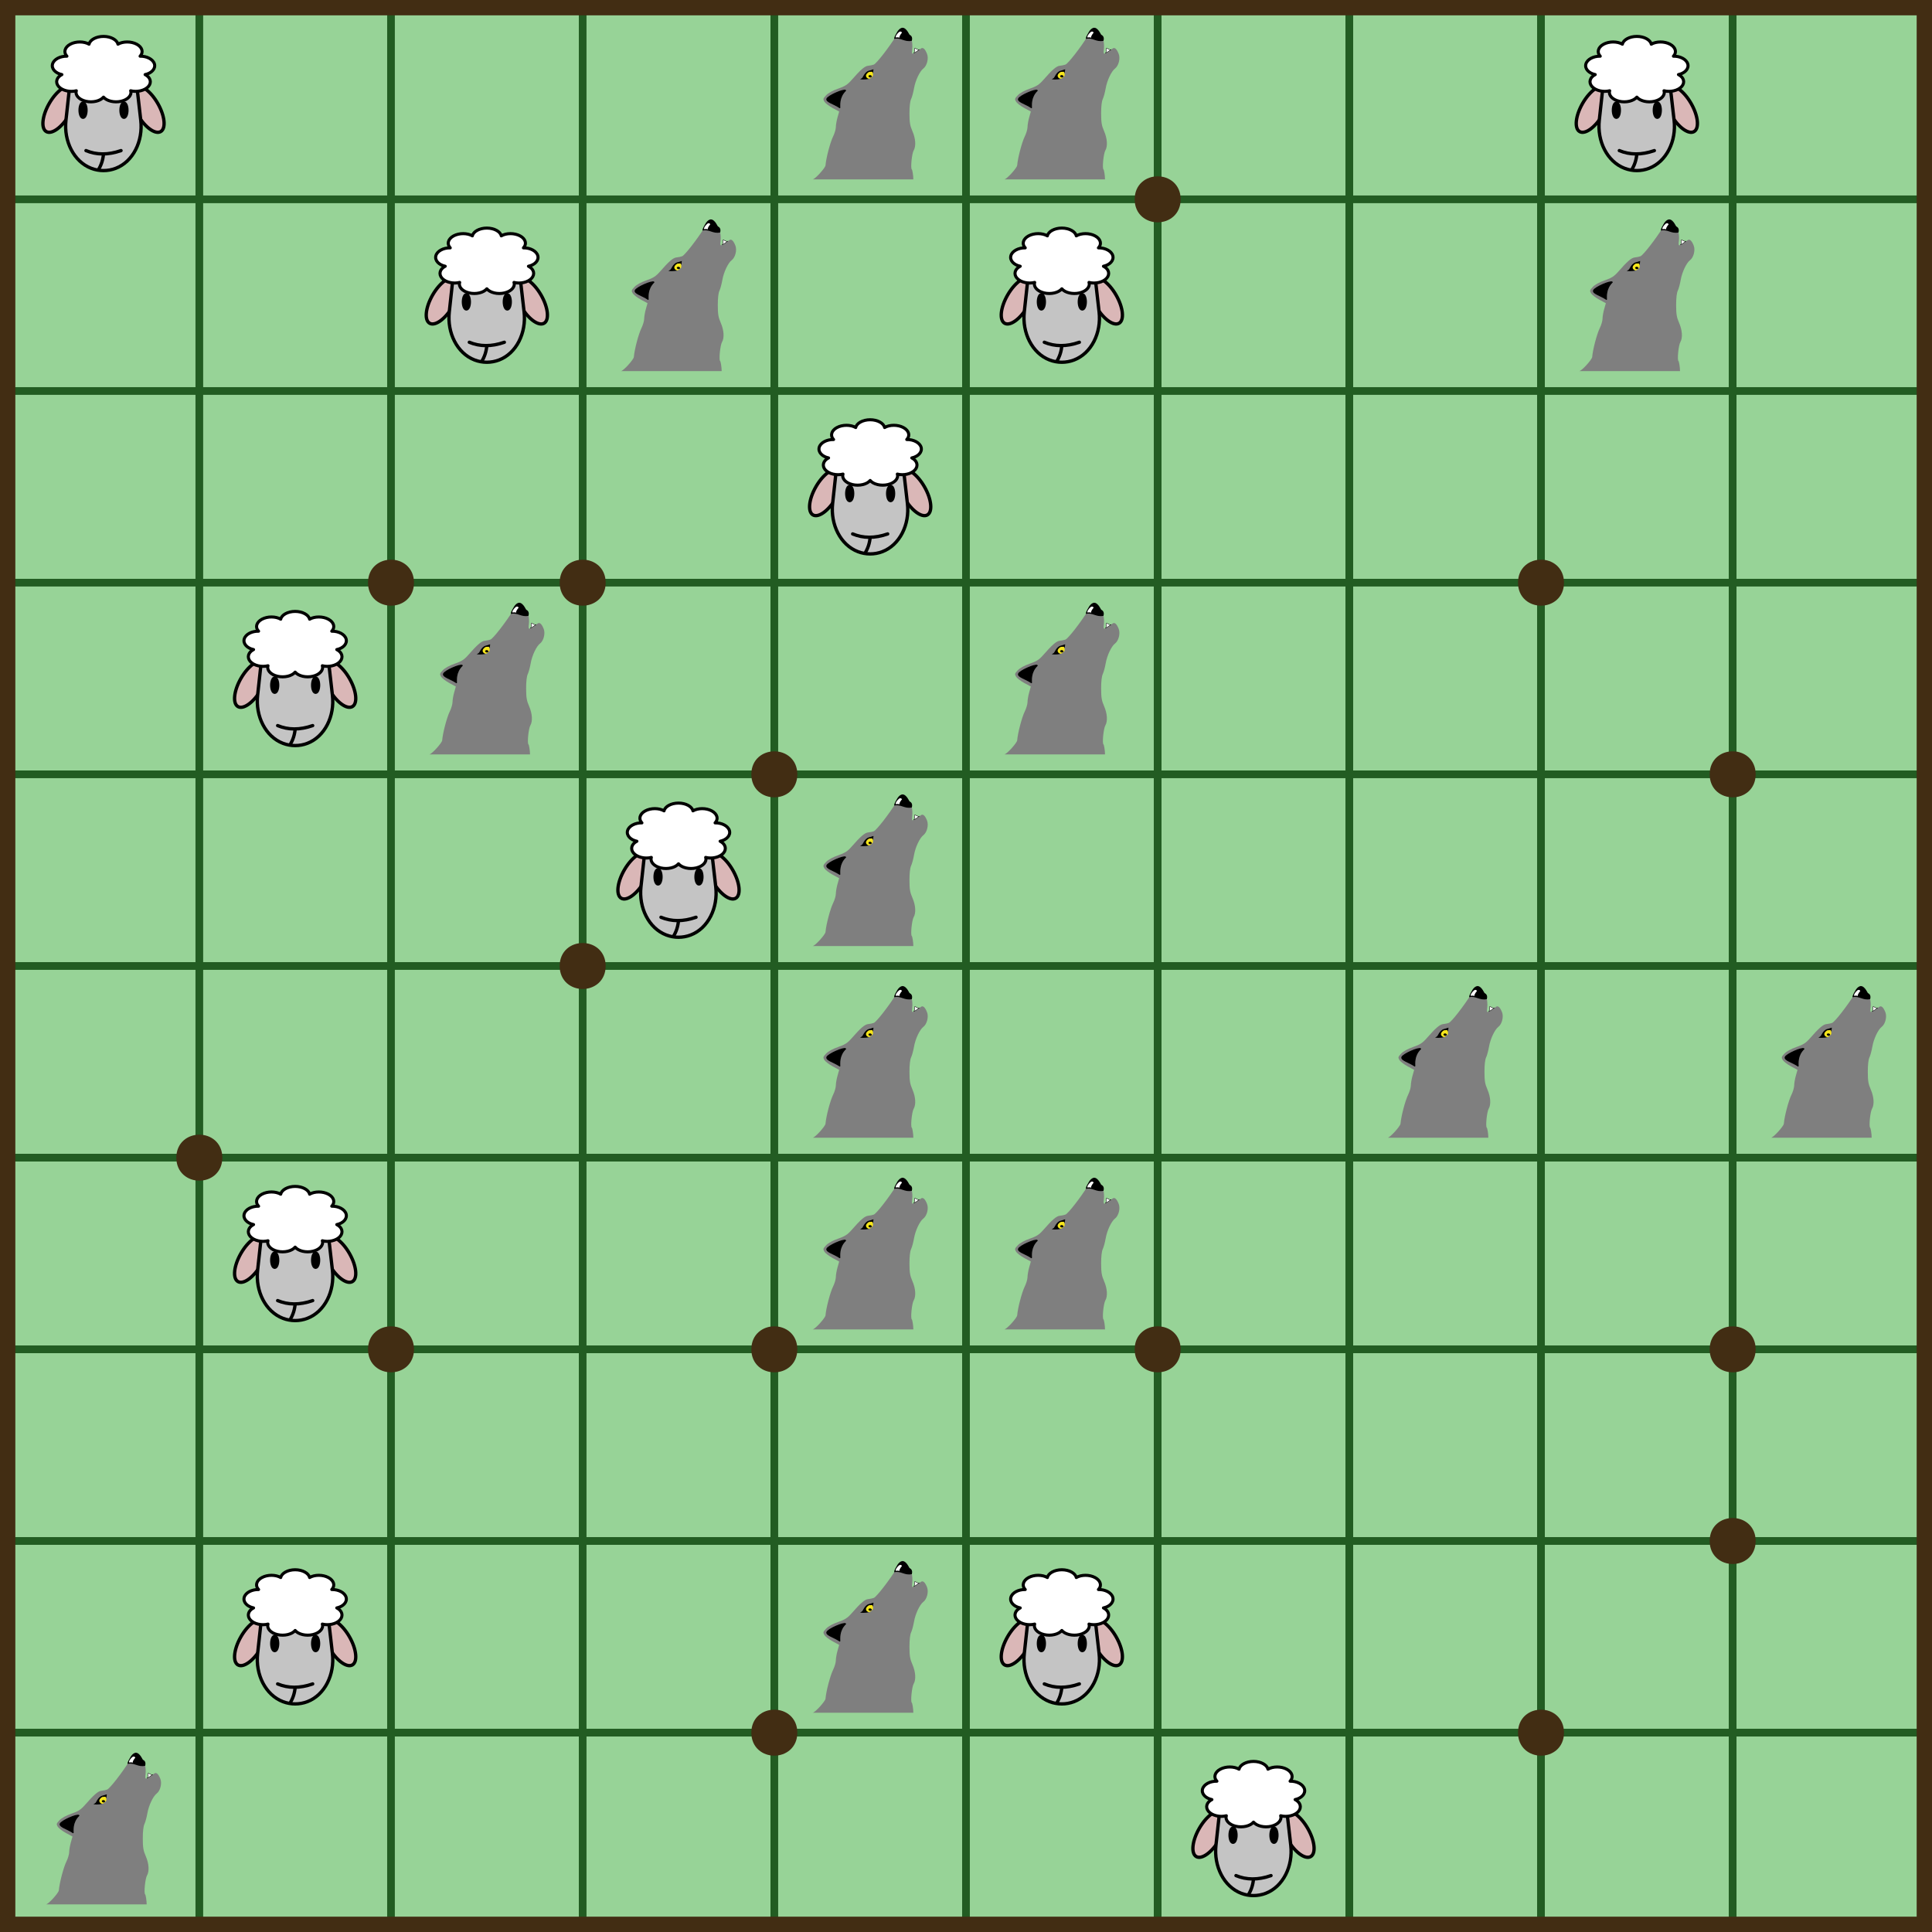 <?xml version="1.0" encoding="UTF-8" standalone="no"?> <svg xmlns="http://www.w3.org/2000/svg" xmlns:xlink="http://www.w3.org/1999/xlink" xmlns:serif="http://www.serif.com/" width="100%" height="100%" viewBox="0 0 504 504" version="1.1" xml:space="preserve" style="fill-rule:evenodd;clip-rule:evenodd;stroke-miterlimit:10;"><rect x="0" y="0" width="504" height="504" fill="#333333" stroke="none"/><g id="surface1"><g id="Grid"><rect x="2" y="2" width="50" height="50" style="fill:#97d397;fill-rule:nonzero;stroke:#225c22;stroke-width:2px;"></rect><rect x="2" y="52" width="50" height="50" style="fill:#97d397;fill-rule:nonzero;stroke:#225c22;stroke-width:2px;"></rect><rect x="2" y="102" width="50" height="50" style="fill:#97d397;fill-rule:nonzero;stroke:#225c22;stroke-width:2px;"></rect><rect x="2" y="152" width="50" height="50" style="fill:#97d397;fill-rule:nonzero;stroke:#225c22;stroke-width:2px;"></rect><rect x="2" y="202" width="50" height="50" style="fill:#97d397;fill-rule:nonzero;stroke:#225c22;stroke-width:2px;"></rect><rect x="2" y="252" width="50" height="50" style="fill:#97d397;fill-rule:nonzero;stroke:#225c22;stroke-width:2px;"></rect><rect x="2" y="302" width="50" height="50" style="fill:#97d397;fill-rule:nonzero;stroke:#225c22;stroke-width:2px;"></rect><rect x="2" y="352" width="50" height="50" style="fill:#97d397;fill-rule:nonzero;stroke:#225c22;stroke-width:2px;"></rect><rect x="2" y="402" width="50" height="50" style="fill:#97d397;fill-rule:nonzero;stroke:#225c22;stroke-width:2px;"></rect><rect x="2" y="452" width="50" height="50" style="fill:#97d397;fill-rule:nonzero;stroke:#225c22;stroke-width:2px;"></rect><rect x="52" y="2" width="50" height="50" style="fill:#97d397;fill-rule:nonzero;stroke:#225c22;stroke-width:2px;"></rect><rect x="52" y="52" width="50" height="50" style="fill:#97d397;fill-rule:nonzero;stroke:#225c22;stroke-width:2px;"></rect><rect x="52" y="102" width="50" height="50" style="fill:#97d397;fill-rule:nonzero;stroke:#225c22;stroke-width:2px;"></rect><rect x="52" y="152" width="50" height="50" style="fill:#97d397;fill-rule:nonzero;stroke:#225c22;stroke-width:2px;"></rect><rect x="52" y="202" width="50" height="50" style="fill:#97d397;fill-rule:nonzero;stroke:#225c22;stroke-width:2px;"></rect><rect x="52" y="252" width="50" height="50" style="fill:#97d397;fill-rule:nonzero;stroke:#225c22;stroke-width:2px;"></rect><rect x="52" y="302" width="50" height="50" style="fill:#97d397;fill-rule:nonzero;stroke:#225c22;stroke-width:2px;"></rect><rect x="52" y="352" width="50" height="50" style="fill:#97d397;fill-rule:nonzero;stroke:#225c22;stroke-width:2px;"></rect><rect x="52" y="402" width="50" height="50" style="fill:#97d397;fill-rule:nonzero;stroke:#225c22;stroke-width:2px;"></rect><rect x="52" y="452" width="50" height="50" style="fill:#97d397;fill-rule:nonzero;stroke:#225c22;stroke-width:2px;"></rect><rect x="102" y="2" width="50" height="50" style="fill:#97d397;fill-rule:nonzero;stroke:#225c22;stroke-width:2px;"></rect><rect x="102" y="52" width="50" height="50" style="fill:#97d397;fill-rule:nonzero;stroke:#225c22;stroke-width:2px;"></rect><rect x="102" y="102" width="50" height="50" style="fill:#97d397;fill-rule:nonzero;stroke:#225c22;stroke-width:2px;"></rect><rect x="102" y="152" width="50" height="50" style="fill:#97d397;fill-rule:nonzero;stroke:#225c22;stroke-width:2px;"></rect><rect x="102" y="202" width="50" height="50" style="fill:#97d397;fill-rule:nonzero;stroke:#225c22;stroke-width:2px;"></rect><rect x="102" y="252" width="50" height="50" style="fill:#97d397;fill-rule:nonzero;stroke:#225c22;stroke-width:2px;"></rect><rect x="102" y="302" width="50" height="50" style="fill:#97d397;fill-rule:nonzero;stroke:#225c22;stroke-width:2px;"></rect><rect x="102" y="352" width="50" height="50" style="fill:#97d397;fill-rule:nonzero;stroke:#225c22;stroke-width:2px;"></rect><rect x="102" y="402" width="50" height="50" style="fill:#97d397;fill-rule:nonzero;stroke:#225c22;stroke-width:2px;"></rect><rect x="102" y="452" width="50" height="50" style="fill:#97d397;fill-rule:nonzero;stroke:#225c22;stroke-width:2px;"></rect><rect x="152" y="2" width="50" height="50" style="fill:#97d397;fill-rule:nonzero;stroke:#225c22;stroke-width:2px;"></rect><rect x="152" y="52" width="50" height="50" style="fill:#97d397;fill-rule:nonzero;stroke:#225c22;stroke-width:2px;"></rect><rect x="152" y="102" width="50" height="50" style="fill:#97d397;fill-rule:nonzero;stroke:#225c22;stroke-width:2px;"></rect><rect x="152" y="152" width="50" height="50" style="fill:#97d397;fill-rule:nonzero;stroke:#225c22;stroke-width:2px;"></rect><rect x="152" y="202" width="50" height="50" style="fill:#97d397;fill-rule:nonzero;stroke:#225c22;stroke-width:2px;"></rect><rect x="152" y="252" width="50" height="50" style="fill:#97d397;fill-rule:nonzero;stroke:#225c22;stroke-width:2px;"></rect><rect x="152" y="302" width="50" height="50" style="fill:#97d397;fill-rule:nonzero;stroke:#225c22;stroke-width:2px;"></rect><rect x="152" y="352" width="50" height="50" style="fill:#97d397;fill-rule:nonzero;stroke:#225c22;stroke-width:2px;"></rect><rect x="152" y="402" width="50" height="50" style="fill:#97d397;fill-rule:nonzero;stroke:#225c22;stroke-width:2px;"></rect><rect x="152" y="452" width="50" height="50" style="fill:#97d397;fill-rule:nonzero;stroke:#225c22;stroke-width:2px;"></rect><rect x="202" y="2" width="50" height="50" style="fill:#97d397;fill-rule:nonzero;stroke:#225c22;stroke-width:2px;"></rect><rect x="202" y="52" width="50" height="50" style="fill:#97d397;fill-rule:nonzero;stroke:#225c22;stroke-width:2px;"></rect><rect x="202" y="102" width="50" height="50" style="fill:#97d397;fill-rule:nonzero;stroke:#225c22;stroke-width:2px;"></rect><rect x="202" y="152" width="50" height="50" style="fill:#97d397;fill-rule:nonzero;stroke:#225c22;stroke-width:2px;"></rect><rect x="202" y="202" width="50" height="50" style="fill:#97d397;fill-rule:nonzero;stroke:#225c22;stroke-width:2px;"></rect><rect x="202" y="252" width="50" height="50" style="fill:#97d397;fill-rule:nonzero;stroke:#225c22;stroke-width:2px;"></rect><rect x="202" y="302" width="50" height="50" style="fill:#97d397;fill-rule:nonzero;stroke:#225c22;stroke-width:2px;"></rect><rect x="202" y="352" width="50" height="50" style="fill:#97d397;fill-rule:nonzero;stroke:#225c22;stroke-width:2px;"></rect><rect x="202" y="402" width="50" height="50" style="fill:#97d397;fill-rule:nonzero;stroke:#225c22;stroke-width:2px;"></rect><rect x="202" y="452" width="50" height="50" style="fill:#97d397;fill-rule:nonzero;stroke:#225c22;stroke-width:2px;"></rect><rect x="252" y="2" width="50" height="50" style="fill:#97d397;fill-rule:nonzero;stroke:#225c22;stroke-width:2px;"></rect><rect x="252" y="52" width="50" height="50" style="fill:#97d397;fill-rule:nonzero;stroke:#225c22;stroke-width:2px;"></rect><rect x="252" y="102" width="50" height="50" style="fill:#97d397;fill-rule:nonzero;stroke:#225c22;stroke-width:2px;"></rect><rect x="252" y="152" width="50" height="50" style="fill:#97d397;fill-rule:nonzero;stroke:#225c22;stroke-width:2px;"></rect><rect x="252" y="202" width="50" height="50" style="fill:#97d397;fill-rule:nonzero;stroke:#225c22;stroke-width:2px;"></rect><rect x="252" y="252" width="50" height="50" style="fill:#97d397;fill-rule:nonzero;stroke:#225c22;stroke-width:2px;"></rect><rect x="252" y="302" width="50" height="50" style="fill:#97d397;fill-rule:nonzero;stroke:#225c22;stroke-width:2px;"></rect><rect x="252" y="352" width="50" height="50" style="fill:#97d397;fill-rule:nonzero;stroke:#225c22;stroke-width:2px;"></rect><rect x="252" y="402" width="50" height="50" style="fill:#97d397;fill-rule:nonzero;stroke:#225c22;stroke-width:2px;"></rect><rect x="252" y="452" width="50" height="50" style="fill:#97d397;fill-rule:nonzero;stroke:#225c22;stroke-width:2px;"></rect><rect x="302" y="2" width="50" height="50" style="fill:#97d397;fill-rule:nonzero;stroke:#225c22;stroke-width:2px;"></rect><rect x="302" y="52" width="50" height="50" style="fill:#97d397;fill-rule:nonzero;stroke:#225c22;stroke-width:2px;"></rect><rect x="302" y="102" width="50" height="50" style="fill:#97d397;fill-rule:nonzero;stroke:#225c22;stroke-width:2px;"></rect><rect x="302" y="152" width="50" height="50" style="fill:#97d397;fill-rule:nonzero;stroke:#225c22;stroke-width:2px;"></rect><rect x="302" y="202" width="50" height="50" style="fill:#97d397;fill-rule:nonzero;stroke:#225c22;stroke-width:2px;"></rect><rect x="302" y="252" width="50" height="50" style="fill:#97d397;fill-rule:nonzero;stroke:#225c22;stroke-width:2px;"></rect><rect x="302" y="302" width="50" height="50" style="fill:#97d397;fill-rule:nonzero;stroke:#225c22;stroke-width:2px;"></rect><rect x="302" y="352" width="50" height="50" style="fill:#97d397;fill-rule:nonzero;stroke:#225c22;stroke-width:2px;"></rect><rect x="302" y="402" width="50" height="50" style="fill:#97d397;fill-rule:nonzero;stroke:#225c22;stroke-width:2px;"></rect><rect x="302" y="452" width="50" height="50" style="fill:#97d397;fill-rule:nonzero;stroke:#225c22;stroke-width:2px;"></rect><rect x="352" y="2" width="50" height="50" style="fill:#97d397;fill-rule:nonzero;stroke:#225c22;stroke-width:2px;"></rect><rect x="352" y="52" width="50" height="50" style="fill:#97d397;fill-rule:nonzero;stroke:#225c22;stroke-width:2px;"></rect><rect x="352" y="102" width="50" height="50" style="fill:#97d397;fill-rule:nonzero;stroke:#225c22;stroke-width:2px;"></rect><rect x="352" y="152" width="50" height="50" style="fill:#97d397;fill-rule:nonzero;stroke:#225c22;stroke-width:2px;"></rect><rect x="352" y="202" width="50" height="50" style="fill:#97d397;fill-rule:nonzero;stroke:#225c22;stroke-width:2px;"></rect><rect x="352" y="252" width="50" height="50" style="fill:#97d397;fill-rule:nonzero;stroke:#225c22;stroke-width:2px;"></rect><rect x="352" y="302" width="50" height="50" style="fill:#97d397;fill-rule:nonzero;stroke:#225c22;stroke-width:2px;"></rect><rect x="352" y="352" width="50" height="50" style="fill:#97d397;fill-rule:nonzero;stroke:#225c22;stroke-width:2px;"></rect><rect x="352" y="402" width="50" height="50" style="fill:#97d397;fill-rule:nonzero;stroke:#225c22;stroke-width:2px;"></rect><rect x="352" y="452" width="50" height="50" style="fill:#97d397;fill-rule:nonzero;stroke:#225c22;stroke-width:2px;"></rect><rect x="402" y="2" width="50" height="50" style="fill:#97d397;fill-rule:nonzero;stroke:#225c22;stroke-width:2px;"></rect><rect x="402" y="52" width="50" height="50" style="fill:#97d397;fill-rule:nonzero;stroke:#225c22;stroke-width:2px;"></rect><rect x="402" y="102" width="50" height="50" style="fill:#97d397;fill-rule:nonzero;stroke:#225c22;stroke-width:2px;"></rect><rect x="402" y="152" width="50" height="50" style="fill:#97d397;fill-rule:nonzero;stroke:#225c22;stroke-width:2px;"></rect><rect x="402" y="202" width="50" height="50" style="fill:#97d397;fill-rule:nonzero;stroke:#225c22;stroke-width:2px;"></rect><rect x="402" y="252" width="50" height="50" style="fill:#97d397;fill-rule:nonzero;stroke:#225c22;stroke-width:2px;"></rect><rect x="402" y="302" width="50" height="50" style="fill:#97d397;fill-rule:nonzero;stroke:#225c22;stroke-width:2px;"></rect><rect x="402" y="352" width="50" height="50" style="fill:#97d397;fill-rule:nonzero;stroke:#225c22;stroke-width:2px;"></rect><rect x="402" y="402" width="50" height="50" style="fill:#97d397;fill-rule:nonzero;stroke:#225c22;stroke-width:2px;"></rect><rect x="402" y="452" width="50" height="50" style="fill:#97d397;fill-rule:nonzero;stroke:#225c22;stroke-width:2px;"></rect><rect x="452" y="2" width="50" height="50" style="fill:#97d397;fill-rule:nonzero;stroke:#225c22;stroke-width:2px;"></rect><rect x="452" y="52" width="50" height="50" style="fill:#97d397;fill-rule:nonzero;stroke:#225c22;stroke-width:2px;"></rect><rect x="452" y="102" width="50" height="50" style="fill:#97d397;fill-rule:nonzero;stroke:#225c22;stroke-width:2px;"></rect><rect x="452" y="152" width="50" height="50" style="fill:#97d397;fill-rule:nonzero;stroke:#225c22;stroke-width:2px;"></rect><rect x="452" y="202" width="50" height="50" style="fill:#97d397;fill-rule:nonzero;stroke:#225c22;stroke-width:2px;"></rect><rect x="452" y="252" width="50" height="50" style="fill:#97d397;fill-rule:nonzero;stroke:#225c22;stroke-width:2px;"></rect><rect x="452" y="302" width="50" height="50" style="fill:#97d397;fill-rule:nonzero;stroke:#225c22;stroke-width:2px;"></rect><rect x="452" y="352" width="50" height="50" style="fill:#97d397;fill-rule:nonzero;stroke:#225c22;stroke-width:2px;"></rect><rect x="452" y="402" width="50" height="50" style="fill:#97d397;fill-rule:nonzero;stroke:#225c22;stroke-width:2px;"></rect><rect x="452" y="452" width="50" height="50" style="fill:#97d397;fill-rule:nonzero;stroke:#225c22;stroke-width:2px;"></rect></g><g id="Solution"></g><rect id="Border" x="2" y="2" width="500" height="500" style="fill:none;fill-rule:nonzero;stroke:#422d13;stroke-width:4px;"></rect><g id="Sheep"><g id="Sheep1" serif:id="Sheep"><path d="M18.851,22.591c1.437,0.829 1.086,4.132 -0.783,7.37c-1.87,3.239 -4.555,5.194 -5.992,4.364c-1.437,-0.829 -1.085,-4.132 0.784,-7.37c1.87,-3.239 4.554,-5.194 5.991,-4.364Z" style="fill:#dab7b7;stroke:#000;stroke-width:0.87px;stroke-linecap:round;stroke-linejoin:round;stroke-miterlimit:1;"></path><path d="M35.149,22.591c-1.437,0.829 -1.086,4.132 0.783,7.37c1.87,3.239 4.555,5.194 5.992,4.364c1.437,-0.829 1.085,-4.132 -0.784,-7.37c-1.87,-3.239 -4.554,-5.194 -5.991,-4.364Z" style="fill:#dab7b7;stroke:#000;stroke-width:0.87px;stroke-linecap:round;stroke-linejoin:round;stroke-miterlimit:1;"></path><g><path d="M35.626,21.819c-0.576,-5.021 -4.255,-9.403 -8.716,-9.403c-4.457,0 -8.115,4.383 -8.663,9.403c-0.348,3.186 -0.695,6.372 -1.043,9.558c-0.596,5.465 2.06,10.796 6.608,12.534c1.027,0.393 2.107,0.589 3.188,0.589c1.08,0 2.159,-0.196 3.185,-0.589c4.545,-1.741 7.163,-7.082 6.537,-12.534c-0.365,-3.186 -0.731,-6.372 -1.096,-9.558Z" style="fill:#c4c4c4;stroke:#000;stroke-width:0.87px;stroke-linecap:round;stroke-linejoin:round;stroke-miterlimit:1;"></path></g><ellipse cx="21.663" cy="28.745" rx="0.767" ry="1.848" style="stroke:#000;stroke-width:0.87px;stroke-linecap:round;stroke-linejoin:round;stroke-miterlimit:1;"></ellipse><ellipse cx="32.337" cy="28.745" rx="0.767" ry="1.848" style="stroke:#000;stroke-width:0.87px;stroke-linecap:round;stroke-linejoin:round;stroke-miterlimit:1;"></ellipse><path d="M25.53,44.5c0.909,-1.397 1.341,-2.854 1.47,-4.349" style="fill:none;stroke:#000;stroke-width:0.87px;stroke-linejoin:round;stroke-miterlimit:1;"></path><path d="M22.43,39.286c2.719,1.137 5.751,1.185 9.14,-0" style="fill:none;stroke:#000;stroke-width:0.87px;stroke-linecap:round;stroke-linejoin:round;stroke-miterlimit:1;"></path><path d="M23.23,11.529c0.244,-1.129 1.85,-2.029 3.77,-2.029c1.92,0 3.526,0.9 3.77,2.029c1.312,-0.763 3.438,-0.786 4.909,0.011c1.471,0.797 1.805,2.153 0.868,3.12c1.765,-0.041 3.416,0.824 3.749,2.046c0.334,1.221 -0.759,2.399 -2.44,2.75c1.393,0.702 1.797,2.05 0.837,3.124c-0.96,1.074 -2.97,1.522 -4.607,1.094c0.369,1.115 -0.664,2.316 -2.468,2.74c-1.805,0.424 -3.79,-0.067 -4.618,-1.074c-0.828,1.007 -2.813,1.498 -4.618,1.074c-1.804,-0.424 -2.837,-1.625 -2.468,-2.74c-1.637,0.428 -3.647,-0.02 -4.607,-1.094c-0.96,-1.074 -0.556,-2.422 0.837,-3.124c-1.681,-0.351 -2.774,-1.529 -2.44,-2.75c0.333,-1.222 1.984,-2.087 3.749,-2.046c-0.937,-0.967 -0.603,-2.323 0.868,-3.12c1.471,-0.797 3.597,-0.774 4.909,-0.011Z" style="fill:#fff;stroke:#000;stroke-width:0.8px;stroke-linecap:round;stroke-linejoin:round;stroke-miterlimit:1;"></path></g><g id="Sheep2" serif:id="Sheep"><path d="M68.851,172.591c1.437,0.829 1.086,4.132 -0.783,7.37c-1.87,3.239 -4.555,5.194 -5.992,4.364c-1.437,-0.829 -1.085,-4.132 0.784,-7.37c1.87,-3.239 4.554,-5.194 5.991,-4.364Z" style="fill:#dab7b7;stroke:#000;stroke-width:0.87px;stroke-linecap:round;stroke-linejoin:round;stroke-miterlimit:1;"></path><path d="M85.149,172.591c-1.437,0.829 -1.086,4.132 0.783,7.37c1.87,3.239 4.555,5.194 5.992,4.364c1.437,-0.829 1.085,-4.132 -0.784,-7.37c-1.87,-3.239 -4.554,-5.194 -5.991,-4.364Z" style="fill:#dab7b7;stroke:#000;stroke-width:0.87px;stroke-linecap:round;stroke-linejoin:round;stroke-miterlimit:1;"></path><g><path d="M85.626,171.819c-0.576,-5.021 -4.255,-9.403 -8.716,-9.403c-4.457,0 -8.115,4.383 -8.663,9.403c-0.348,3.186 -0.695,6.372 -1.043,9.558c-0.596,5.465 2.06,10.796 6.608,12.534c1.027,0.393 2.107,0.589 3.188,0.589c1.08,-0 2.159,-0.196 3.185,-0.589c4.545,-1.741 7.163,-7.082 6.537,-12.534c-0.365,-3.186 -0.731,-6.372 -1.096,-9.558Z" style="fill:#c4c4c4;stroke:#000;stroke-width:0.87px;stroke-linecap:round;stroke-linejoin:round;stroke-miterlimit:1;"></path></g><ellipse cx="71.663" cy="178.745" rx="0.767" ry="1.848" style="stroke:#000;stroke-width:0.87px;stroke-linecap:round;stroke-linejoin:round;stroke-miterlimit:1;"></ellipse><ellipse cx="82.337" cy="178.745" rx="0.767" ry="1.848" style="stroke:#000;stroke-width:0.87px;stroke-linecap:round;stroke-linejoin:round;stroke-miterlimit:1;"></ellipse><path d="M75.53,194.5c0.909,-1.397 1.341,-2.854 1.47,-4.349" style="fill:none;stroke:#000;stroke-width:0.87px;stroke-linejoin:round;stroke-miterlimit:1;"></path><path d="M72.43,189.286c2.719,1.137 5.751,1.185 9.14,-0" style="fill:none;stroke:#000;stroke-width:0.87px;stroke-linecap:round;stroke-linejoin:round;stroke-miterlimit:1;"></path><path d="M73.23,161.529c0.244,-1.129 1.85,-2.029 3.77,-2.029c1.92,0 3.526,0.9 3.77,2.029c1.312,-0.763 3.438,-0.786 4.909,0.011c1.471,0.797 1.805,2.153 0.868,3.12c1.765,-0.041 3.416,0.824 3.749,2.046c0.334,1.221 -0.759,2.399 -2.44,2.75c1.393,0.702 1.797,2.05 0.837,3.124c-0.96,1.074 -2.97,1.522 -4.607,1.094c0.369,1.115 -0.664,2.316 -2.468,2.74c-1.805,0.424 -3.79,-0.067 -4.618,-1.074c-0.828,1.007 -2.813,1.498 -4.618,1.074c-1.804,-0.424 -2.837,-1.625 -2.468,-2.74c-1.637,0.428 -3.647,-0.02 -4.607,-1.094c-0.96,-1.074 -0.556,-2.422 0.837,-3.124c-1.681,-0.351 -2.774,-1.529 -2.44,-2.75c0.333,-1.222 1.984,-2.087 3.749,-2.046c-0.937,-0.967 -0.603,-2.323 0.868,-3.12c1.471,-0.797 3.597,-0.774 4.909,-0.011Z" style="fill:#fff;stroke:#000;stroke-width:0.8px;stroke-linecap:round;stroke-linejoin:round;stroke-miterlimit:1;"></path></g><g id="Sheep3" serif:id="Sheep"><path d="M68.851,322.591c1.437,0.829 1.086,4.132 -0.783,7.37c-1.87,3.239 -4.555,5.194 -5.992,4.364c-1.437,-0.829 -1.085,-4.132 0.784,-7.37c1.87,-3.239 4.554,-5.194 5.991,-4.364Z" style="fill:#dab7b7;stroke:#000;stroke-width:0.87px;stroke-linecap:round;stroke-linejoin:round;stroke-miterlimit:1;"></path><path d="M85.149,322.591c-1.437,0.829 -1.086,4.132 0.783,7.37c1.87,3.239 4.555,5.194 5.992,4.364c1.437,-0.829 1.085,-4.132 -0.784,-7.37c-1.87,-3.239 -4.554,-5.194 -5.991,-4.364Z" style="fill:#dab7b7;stroke:#000;stroke-width:0.87px;stroke-linecap:round;stroke-linejoin:round;stroke-miterlimit:1;"></path><g><path d="M85.626,321.819c-0.576,-5.021 -4.255,-9.403 -8.716,-9.403c-4.457,0 -8.115,4.383 -8.663,9.403c-0.348,3.186 -0.695,6.372 -1.043,9.558c-0.596,5.465 2.06,10.796 6.608,12.534c1.027,0.393 2.107,0.589 3.188,0.589c1.08,0 2.159,-0.196 3.185,-0.589c4.545,-1.741 7.163,-7.082 6.537,-12.534c-0.365,-3.186 -0.731,-6.372 -1.096,-9.558Z" style="fill:#c4c4c4;stroke:#000;stroke-width:0.87px;stroke-linecap:round;stroke-linejoin:round;stroke-miterlimit:1;"></path></g><ellipse cx="71.663" cy="328.745" rx="0.767" ry="1.848" style="stroke:#000;stroke-width:0.87px;stroke-linecap:round;stroke-linejoin:round;stroke-miterlimit:1;"></ellipse><ellipse cx="82.337" cy="328.745" rx="0.767" ry="1.848" style="stroke:#000;stroke-width:0.87px;stroke-linecap:round;stroke-linejoin:round;stroke-miterlimit:1;"></ellipse><path d="M75.53,344.5c0.909,-1.397 1.341,-2.854 1.47,-4.349" style="fill:none;stroke:#000;stroke-width:0.87px;stroke-linejoin:round;stroke-miterlimit:1;"></path><path d="M72.43,339.286c2.719,1.137 5.751,1.185 9.14,-0" style="fill:none;stroke:#000;stroke-width:0.87px;stroke-linecap:round;stroke-linejoin:round;stroke-miterlimit:1;"></path><path d="M73.23,311.529c0.244,-1.129 1.85,-2.029 3.77,-2.029c1.92,0 3.526,0.9 3.77,2.029c1.312,-0.763 3.438,-0.786 4.909,0.011c1.471,0.797 1.805,2.153 0.868,3.12c1.765,-0.041 3.416,0.824 3.749,2.046c0.334,1.221 -0.759,2.399 -2.44,2.75c1.393,0.702 1.797,2.05 0.837,3.124c-0.96,1.074 -2.97,1.522 -4.607,1.094c0.369,1.115 -0.664,2.316 -2.468,2.74c-1.805,0.424 -3.79,-0.067 -4.618,-1.074c-0.828,1.007 -2.813,1.498 -4.618,1.074c-1.804,-0.424 -2.837,-1.625 -2.468,-2.74c-1.637,0.428 -3.647,-0.02 -4.607,-1.094c-0.96,-1.074 -0.556,-2.422 0.837,-3.124c-1.681,-0.351 -2.774,-1.529 -2.44,-2.75c0.333,-1.222 1.984,-2.087 3.749,-2.046c-0.937,-0.967 -0.603,-2.323 0.868,-3.12c1.471,-0.797 3.597,-0.774 4.909,-0.011Z" style="fill:#fff;stroke:#000;stroke-width:0.8px;stroke-linecap:round;stroke-linejoin:round;stroke-miterlimit:1;"></path></g><g id="Sheep4" serif:id="Sheep"><path d="M68.851,422.591c1.437,0.829 1.086,4.132 -0.783,7.37c-1.87,3.239 -4.555,5.194 -5.992,4.364c-1.437,-0.829 -1.085,-4.132 0.784,-7.37c1.87,-3.239 4.554,-5.194 5.991,-4.364Z" style="fill:#dab7b7;stroke:#000;stroke-width:0.87px;stroke-linecap:round;stroke-linejoin:round;stroke-miterlimit:1;"></path><path d="M85.149,422.591c-1.437,0.829 -1.086,4.132 0.783,7.37c1.87,3.239 4.555,5.194 5.992,4.364c1.437,-0.829 1.085,-4.132 -0.784,-7.37c-1.87,-3.239 -4.554,-5.194 -5.991,-4.364Z" style="fill:#dab7b7;stroke:#000;stroke-width:0.87px;stroke-linecap:round;stroke-linejoin:round;stroke-miterlimit:1;"></path><g><path d="M85.626,421.819c-0.576,-5.021 -4.255,-9.403 -8.716,-9.403c-4.457,0 -8.115,4.383 -8.663,9.403c-0.348,3.186 -0.695,6.372 -1.043,9.558c-0.596,5.465 2.06,10.796 6.608,12.534c1.027,0.393 2.107,0.589 3.188,0.589c1.08,-0 2.159,-0.196 3.185,-0.589c4.545,-1.741 7.163,-7.082 6.537,-12.534c-0.365,-3.186 -0.731,-6.372 -1.096,-9.558Z" style="fill:#c4c4c4;stroke:#000;stroke-width:0.87px;stroke-linecap:round;stroke-linejoin:round;stroke-miterlimit:1;"></path></g><ellipse cx="71.663" cy="428.745" rx="0.767" ry="1.848" style="stroke:#000;stroke-width:0.87px;stroke-linecap:round;stroke-linejoin:round;stroke-miterlimit:1;"></ellipse><ellipse cx="82.337" cy="428.745" rx="0.767" ry="1.848" style="stroke:#000;stroke-width:0.87px;stroke-linecap:round;stroke-linejoin:round;stroke-miterlimit:1;"></ellipse><path d="M75.53,444.5c0.909,-1.397 1.341,-2.854 1.47,-4.349" style="fill:none;stroke:#000;stroke-width:0.87px;stroke-linejoin:round;stroke-miterlimit:1;"></path><path d="M72.43,439.286c2.719,1.137 5.751,1.185 9.14,-0" style="fill:none;stroke:#000;stroke-width:0.87px;stroke-linecap:round;stroke-linejoin:round;stroke-miterlimit:1;"></path><path d="M73.23,411.529c0.244,-1.129 1.85,-2.029 3.77,-2.029c1.92,0 3.526,0.9 3.77,2.029c1.312,-0.763 3.438,-0.786 4.909,0.011c1.471,0.797 1.805,2.153 0.868,3.12c1.765,-0.041 3.416,0.824 3.749,2.046c0.334,1.221 -0.759,2.399 -2.44,2.75c1.393,0.702 1.797,2.05 0.837,3.124c-0.96,1.074 -2.97,1.522 -4.607,1.094c0.369,1.115 -0.664,2.316 -2.468,2.74c-1.805,0.424 -3.79,-0.067 -4.618,-1.074c-0.828,1.007 -2.813,1.498 -4.618,1.074c-1.804,-0.424 -2.837,-1.625 -2.468,-2.74c-1.637,0.428 -3.647,-0.02 -4.607,-1.094c-0.96,-1.074 -0.556,-2.422 0.837,-3.124c-1.681,-0.351 -2.774,-1.529 -2.44,-2.75c0.333,-1.222 1.984,-2.087 3.749,-2.046c-0.937,-0.967 -0.603,-2.323 0.868,-3.12c1.471,-0.797 3.597,-0.774 4.909,-0.011Z" style="fill:#fff;stroke:#000;stroke-width:0.8px;stroke-linecap:round;stroke-linejoin:round;stroke-miterlimit:1;"></path></g><g id="Sheep5" serif:id="Sheep"><path d="M118.851,72.591c1.437,0.829 1.086,4.132 -0.783,7.37c-1.87,3.239 -4.555,5.194 -5.992,4.364c-1.437,-0.829 -1.085,-4.132 0.784,-7.37c1.87,-3.239 4.554,-5.194 5.991,-4.364Z" style="fill:#dab7b7;stroke:#000;stroke-width:0.87px;stroke-linecap:round;stroke-linejoin:round;stroke-miterlimit:1;"></path><path d="M135.149,72.591c-1.437,0.829 -1.086,4.132 0.783,7.37c1.87,3.239 4.555,5.194 5.992,4.364c1.437,-0.829 1.085,-4.132 -0.784,-7.37c-1.87,-3.239 -4.554,-5.194 -5.991,-4.364Z" style="fill:#dab7b7;stroke:#000;stroke-width:0.87px;stroke-linecap:round;stroke-linejoin:round;stroke-miterlimit:1;"></path><g><path d="M135.626,71.819c-0.576,-5.021 -4.255,-9.403 -8.716,-9.403c-4.457,0 -8.115,4.383 -8.663,9.403c-0.348,3.186 -0.695,6.372 -1.043,9.558c-0.596,5.465 2.06,10.796 6.608,12.534c1.027,0.393 2.107,0.589 3.188,0.589c1.08,-0 2.159,-0.196 3.185,-0.589c4.545,-1.741 7.163,-7.082 6.537,-12.534c-0.365,-3.186 -0.731,-6.372 -1.096,-9.558Z" style="fill:#c4c4c4;stroke:#000;stroke-width:0.87px;stroke-linecap:round;stroke-linejoin:round;stroke-miterlimit:1;"></path></g><ellipse cx="121.663" cy="78.745" rx="0.767" ry="1.848" style="stroke:#000;stroke-width:0.87px;stroke-linecap:round;stroke-linejoin:round;stroke-miterlimit:1;"></ellipse><ellipse cx="132.337" cy="78.745" rx="0.767" ry="1.848" style="stroke:#000;stroke-width:0.87px;stroke-linecap:round;stroke-linejoin:round;stroke-miterlimit:1;"></ellipse><path d="M125.53,94.5c0.909,-1.397 1.341,-2.854 1.47,-4.349" style="fill:none;stroke:#000;stroke-width:0.87px;stroke-linejoin:round;stroke-miterlimit:1;"></path><path d="M122.43,89.286c2.719,1.137 5.751,1.185 9.14,-0" style="fill:none;stroke:#000;stroke-width:0.87px;stroke-linecap:round;stroke-linejoin:round;stroke-miterlimit:1;"></path><path d="M123.23,61.529c0.244,-1.129 1.85,-2.029 3.77,-2.029c1.92,0 3.526,0.9 3.77,2.029c1.312,-0.763 3.438,-0.786 4.909,0.011c1.471,0.797 1.805,2.153 0.868,3.12c1.765,-0.041 3.416,0.824 3.749,2.046c0.334,1.221 -0.759,2.399 -2.44,2.75c1.393,0.702 1.797,2.05 0.837,3.124c-0.96,1.074 -2.97,1.522 -4.607,1.094c0.369,1.115 -0.664,2.316 -2.468,2.74c-1.805,0.424 -3.79,-0.067 -4.618,-1.074c-0.828,1.007 -2.813,1.498 -4.618,1.074c-1.804,-0.424 -2.837,-1.625 -2.468,-2.74c-1.637,0.428 -3.647,-0.02 -4.607,-1.094c-0.96,-1.074 -0.556,-2.422 0.837,-3.124c-1.681,-0.351 -2.774,-1.529 -2.44,-2.75c0.333,-1.222 1.984,-2.087 3.749,-2.046c-0.937,-0.967 -0.603,-2.323 0.868,-3.12c1.471,-0.797 3.597,-0.774 4.909,-0.011Z" style="fill:#fff;stroke:#000;stroke-width:0.8px;stroke-linecap:round;stroke-linejoin:round;stroke-miterlimit:1;"></path></g><g id="Sheep6" serif:id="Sheep"><path d="M168.851,222.591c1.437,0.829 1.086,4.132 -0.783,7.37c-1.87,3.239 -4.555,5.194 -5.992,4.364c-1.437,-0.829 -1.085,-4.132 0.784,-7.37c1.87,-3.239 4.554,-5.194 5.991,-4.364Z" style="fill:#dab7b7;stroke:#000;stroke-width:0.87px;stroke-linecap:round;stroke-linejoin:round;stroke-miterlimit:1;"></path><path d="M185.149,222.591c-1.437,0.829 -1.086,4.132 0.783,7.37c1.87,3.239 4.555,5.194 5.992,4.364c1.437,-0.829 1.085,-4.132 -0.784,-7.37c-1.87,-3.239 -4.554,-5.194 -5.991,-4.364Z" style="fill:#dab7b7;stroke:#000;stroke-width:0.87px;stroke-linecap:round;stroke-linejoin:round;stroke-miterlimit:1;"></path><g><path d="M185.626,221.819c-0.576,-5.021 -4.255,-9.403 -8.716,-9.403c-4.457,0 -8.115,4.383 -8.663,9.403c-0.348,3.186 -0.695,6.372 -1.043,9.558c-0.596,5.465 2.06,10.796 6.608,12.534c1.027,0.393 2.107,0.589 3.188,0.589c1.08,-0 2.159,-0.196 3.185,-0.589c4.545,-1.741 7.163,-7.082 6.537,-12.534c-0.365,-3.186 -0.731,-6.372 -1.096,-9.558Z" style="fill:#c4c4c4;stroke:#000;stroke-width:0.87px;stroke-linecap:round;stroke-linejoin:round;stroke-miterlimit:1;"></path></g><ellipse cx="171.663" cy="228.745" rx="0.767" ry="1.848" style="stroke:#000;stroke-width:0.87px;stroke-linecap:round;stroke-linejoin:round;stroke-miterlimit:1;"></ellipse><ellipse cx="182.337" cy="228.745" rx="0.767" ry="1.848" style="stroke:#000;stroke-width:0.87px;stroke-linecap:round;stroke-linejoin:round;stroke-miterlimit:1;"></ellipse><path d="M175.53,244.5c0.909,-1.397 1.341,-2.854 1.47,-4.349" style="fill:none;stroke:#000;stroke-width:0.87px;stroke-linejoin:round;stroke-miterlimit:1;"></path><path d="M172.43,239.286c2.719,1.137 5.751,1.185 9.14,-0" style="fill:none;stroke:#000;stroke-width:0.87px;stroke-linecap:round;stroke-linejoin:round;stroke-miterlimit:1;"></path><path d="M173.23,211.529c0.244,-1.129 1.85,-2.029 3.77,-2.029c1.92,0 3.526,0.9 3.77,2.029c1.312,-0.763 3.438,-0.786 4.909,0.011c1.471,0.797 1.805,2.153 0.868,3.12c1.765,-0.041 3.416,0.824 3.749,2.046c0.334,1.221 -0.759,2.399 -2.44,2.75c1.393,0.702 1.797,2.05 0.837,3.124c-0.96,1.074 -2.97,1.522 -4.607,1.094c0.369,1.115 -0.664,2.316 -2.468,2.74c-1.805,0.424 -3.79,-0.067 -4.618,-1.074c-0.828,1.007 -2.813,1.498 -4.618,1.074c-1.804,-0.424 -2.837,-1.625 -2.468,-2.74c-1.637,0.428 -3.647,-0.02 -4.607,-1.094c-0.96,-1.074 -0.556,-2.422 0.837,-3.124c-1.681,-0.351 -2.774,-1.529 -2.44,-2.75c0.333,-1.222 1.984,-2.087 3.749,-2.046c-0.937,-0.967 -0.603,-2.323 0.868,-3.12c1.471,-0.797 3.597,-0.774 4.909,-0.011Z" style="fill:#fff;stroke:#000;stroke-width:0.8px;stroke-linecap:round;stroke-linejoin:round;stroke-miterlimit:1;"></path></g><g id="Sheep7" serif:id="Sheep"><path d="M218.851,122.591c1.437,0.829 1.086,4.132 -0.783,7.37c-1.87,3.239 -4.555,5.194 -5.992,4.364c-1.437,-0.829 -1.085,-4.132 0.784,-7.37c1.87,-3.239 4.554,-5.194 5.991,-4.364Z" style="fill:#dab7b7;stroke:#000;stroke-width:0.87px;stroke-linecap:round;stroke-linejoin:round;stroke-miterlimit:1;"></path><path d="M235.149,122.591c-1.437,0.829 -1.086,4.132 0.783,7.37c1.87,3.239 4.555,5.194 5.992,4.364c1.437,-0.829 1.085,-4.132 -0.784,-7.37c-1.87,-3.239 -4.554,-5.194 -5.991,-4.364Z" style="fill:#dab7b7;stroke:#000;stroke-width:0.87px;stroke-linecap:round;stroke-linejoin:round;stroke-miterlimit:1;"></path><g><path d="M235.626,121.819c-0.576,-5.021 -4.255,-9.403 -8.716,-9.403c-4.457,0 -8.115,4.383 -8.663,9.403c-0.348,3.186 -0.695,6.372 -1.043,9.558c-0.596,5.465 2.06,10.796 6.608,12.534c1.027,0.393 2.107,0.589 3.188,0.589c1.08,-0 2.159,-0.196 3.185,-0.589c4.545,-1.741 7.163,-7.082 6.537,-12.534c-0.365,-3.186 -0.731,-6.372 -1.096,-9.558Z" style="fill:#c4c4c4;stroke:#000;stroke-width:0.87px;stroke-linecap:round;stroke-linejoin:round;stroke-miterlimit:1;"></path></g><ellipse cx="221.663" cy="128.745" rx="0.767" ry="1.848" style="stroke:#000;stroke-width:0.87px;stroke-linecap:round;stroke-linejoin:round;stroke-miterlimit:1;"></ellipse><ellipse cx="232.337" cy="128.745" rx="0.767" ry="1.848" style="stroke:#000;stroke-width:0.87px;stroke-linecap:round;stroke-linejoin:round;stroke-miterlimit:1;"></ellipse><path d="M225.53,144.5c0.909,-1.397 1.341,-2.854 1.47,-4.349" style="fill:none;stroke:#000;stroke-width:0.87px;stroke-linejoin:round;stroke-miterlimit:1;"></path><path d="M222.43,139.286c2.719,1.137 5.751,1.185 9.14,-0" style="fill:none;stroke:#000;stroke-width:0.87px;stroke-linecap:round;stroke-linejoin:round;stroke-miterlimit:1;"></path><path d="M223.23,111.529c0.244,-1.129 1.85,-2.029 3.77,-2.029c1.92,0 3.526,0.9 3.77,2.029c1.312,-0.763 3.438,-0.786 4.909,0.011c1.471,0.797 1.805,2.153 0.868,3.12c1.765,-0.041 3.416,0.824 3.749,2.046c0.334,1.221 -0.759,2.399 -2.44,2.75c1.393,0.702 1.797,2.05 0.837,3.124c-0.96,1.074 -2.97,1.522 -4.607,1.094c0.369,1.115 -0.664,2.316 -2.468,2.74c-1.805,0.424 -3.79,-0.067 -4.618,-1.074c-0.828,1.007 -2.813,1.498 -4.618,1.074c-1.804,-0.424 -2.837,-1.625 -2.468,-2.74c-1.637,0.428 -3.647,-0.02 -4.607,-1.094c-0.96,-1.074 -0.556,-2.422 0.837,-3.124c-1.681,-0.351 -2.774,-1.529 -2.44,-2.75c0.333,-1.222 1.984,-2.087 3.749,-2.046c-0.937,-0.967 -0.603,-2.323 0.868,-3.12c1.471,-0.797 3.597,-0.774 4.909,-0.011Z" style="fill:#fff;stroke:#000;stroke-width:0.8px;stroke-linecap:round;stroke-linejoin:round;stroke-miterlimit:1;"></path></g><g id="Sheep8" serif:id="Sheep"><path d="M268.851,72.591c1.437,0.829 1.086,4.132 -0.783,7.37c-1.87,3.239 -4.555,5.194 -5.992,4.364c-1.437,-0.829 -1.085,-4.132 0.784,-7.37c1.87,-3.239 4.554,-5.194 5.991,-4.364Z" style="fill:#dab7b7;stroke:#000;stroke-width:0.87px;stroke-linecap:round;stroke-linejoin:round;stroke-miterlimit:1;"></path><path d="M285.149,72.591c-1.437,0.829 -1.086,4.132 0.783,7.37c1.87,3.239 4.555,5.194 5.992,4.364c1.437,-0.829 1.085,-4.132 -0.784,-7.37c-1.87,-3.239 -4.554,-5.194 -5.991,-4.364Z" style="fill:#dab7b7;stroke:#000;stroke-width:0.87px;stroke-linecap:round;stroke-linejoin:round;stroke-miterlimit:1;"></path><g><path d="M285.626,71.819c-0.576,-5.021 -4.255,-9.403 -8.716,-9.403c-4.457,0 -8.115,4.383 -8.663,9.403c-0.348,3.186 -0.695,6.372 -1.043,9.558c-0.596,5.465 2.06,10.796 6.608,12.534c1.027,0.393 2.107,0.589 3.188,0.589c1.08,-0 2.159,-0.196 3.185,-0.589c4.545,-1.741 7.163,-7.082 6.537,-12.534c-0.365,-3.186 -0.731,-6.372 -1.096,-9.558Z" style="fill:#c4c4c4;stroke:#000;stroke-width:0.87px;stroke-linecap:round;stroke-linejoin:round;stroke-miterlimit:1;"></path></g><ellipse cx="271.663" cy="78.745" rx="0.767" ry="1.848" style="stroke:#000;stroke-width:0.87px;stroke-linecap:round;stroke-linejoin:round;stroke-miterlimit:1;"></ellipse><ellipse cx="282.337" cy="78.745" rx="0.767" ry="1.848" style="stroke:#000;stroke-width:0.87px;stroke-linecap:round;stroke-linejoin:round;stroke-miterlimit:1;"></ellipse><path d="M275.53,94.5c0.909,-1.397 1.341,-2.854 1.47,-4.349" style="fill:none;stroke:#000;stroke-width:0.87px;stroke-linejoin:round;stroke-miterlimit:1;"></path><path d="M272.43,89.286c2.719,1.137 5.751,1.185 9.14,-0" style="fill:none;stroke:#000;stroke-width:0.87px;stroke-linecap:round;stroke-linejoin:round;stroke-miterlimit:1;"></path><path d="M273.23,61.529c0.244,-1.129 1.85,-2.029 3.77,-2.029c1.92,0 3.526,0.9 3.77,2.029c1.312,-0.763 3.438,-0.786 4.909,0.011c1.471,0.797 1.805,2.153 0.868,3.12c1.765,-0.041 3.416,0.824 3.749,2.046c0.334,1.221 -0.759,2.399 -2.44,2.75c1.393,0.702 1.797,2.05 0.837,3.124c-0.96,1.074 -2.97,1.522 -4.607,1.094c0.369,1.115 -0.664,2.316 -2.468,2.74c-1.805,0.424 -3.79,-0.067 -4.618,-1.074c-0.828,1.007 -2.813,1.498 -4.618,1.074c-1.804,-0.424 -2.837,-1.625 -2.468,-2.74c-1.637,0.428 -3.647,-0.02 -4.607,-1.094c-0.96,-1.074 -0.556,-2.422 0.837,-3.124c-1.681,-0.351 -2.774,-1.529 -2.44,-2.75c0.333,-1.222 1.984,-2.087 3.749,-2.046c-0.937,-0.967 -0.603,-2.323 0.868,-3.12c1.471,-0.797 3.597,-0.774 4.909,-0.011Z" style="fill:#fff;stroke:#000;stroke-width:0.8px;stroke-linecap:round;stroke-linejoin:round;stroke-miterlimit:1;"></path></g><g id="Sheep9" serif:id="Sheep"><path d="M268.851,422.591c1.437,0.829 1.086,4.132 -0.783,7.37c-1.87,3.239 -4.555,5.194 -5.992,4.364c-1.437,-0.829 -1.085,-4.132 0.784,-7.37c1.87,-3.239 4.554,-5.194 5.991,-4.364Z" style="fill:#dab7b7;stroke:#000;stroke-width:0.87px;stroke-linecap:round;stroke-linejoin:round;stroke-miterlimit:1;"></path><path d="M285.149,422.591c-1.437,0.829 -1.086,4.132 0.783,7.37c1.87,3.239 4.555,5.194 5.992,4.364c1.437,-0.829 1.085,-4.132 -0.784,-7.37c-1.87,-3.239 -4.554,-5.194 -5.991,-4.364Z" style="fill:#dab7b7;stroke:#000;stroke-width:0.87px;stroke-linecap:round;stroke-linejoin:round;stroke-miterlimit:1;"></path><g><path d="M285.626,421.819c-0.576,-5.021 -4.255,-9.403 -8.716,-9.403c-4.457,0 -8.115,4.383 -8.663,9.403c-0.348,3.186 -0.695,6.372 -1.043,9.558c-0.596,5.465 2.06,10.796 6.608,12.534c1.027,0.393 2.107,0.589 3.188,0.589c1.08,0 2.159,-0.196 3.185,-0.589c4.545,-1.741 7.163,-7.082 6.537,-12.534c-0.365,-3.186 -0.731,-6.372 -1.096,-9.558Z" style="fill:#c4c4c4;stroke:#000;stroke-width:0.87px;stroke-linecap:round;stroke-linejoin:round;stroke-miterlimit:1;"></path></g><ellipse cx="271.663" cy="428.745" rx="0.767" ry="1.848" style="stroke:#000;stroke-width:0.87px;stroke-linecap:round;stroke-linejoin:round;stroke-miterlimit:1;"></ellipse><ellipse cx="282.337" cy="428.745" rx="0.767" ry="1.848" style="stroke:#000;stroke-width:0.87px;stroke-linecap:round;stroke-linejoin:round;stroke-miterlimit:1;"></ellipse><path d="M275.53,444.5c0.909,-1.397 1.341,-2.854 1.47,-4.349" style="fill:none;stroke:#000;stroke-width:0.87px;stroke-linejoin:round;stroke-miterlimit:1;"></path><path d="M272.43,439.286c2.719,1.137 5.751,1.185 9.14,-0" style="fill:none;stroke:#000;stroke-width:0.87px;stroke-linecap:round;stroke-linejoin:round;stroke-miterlimit:1;"></path><path d="M273.23,411.529c0.244,-1.129 1.85,-2.029 3.77,-2.029c1.92,0 3.526,0.9 3.77,2.029c1.312,-0.763 3.438,-0.786 4.909,0.011c1.471,0.797 1.805,2.153 0.868,3.12c1.765,-0.041 3.416,0.824 3.749,2.046c0.334,1.221 -0.759,2.399 -2.44,2.75c1.393,0.702 1.797,2.05 0.837,3.124c-0.96,1.074 -2.97,1.522 -4.607,1.094c0.369,1.115 -0.664,2.316 -2.468,2.74c-1.805,0.424 -3.79,-0.067 -4.618,-1.074c-0.828,1.007 -2.813,1.498 -4.618,1.074c-1.804,-0.424 -2.837,-1.625 -2.468,-2.74c-1.637,0.428 -3.647,-0.02 -4.607,-1.094c-0.96,-1.074 -0.556,-2.422 0.837,-3.124c-1.681,-0.351 -2.774,-1.529 -2.44,-2.75c0.333,-1.222 1.984,-2.087 3.749,-2.046c-0.937,-0.967 -0.603,-2.323 0.868,-3.12c1.471,-0.797 3.597,-0.774 4.909,-0.011Z" style="fill:#fff;stroke:#000;stroke-width:0.8px;stroke-linecap:round;stroke-linejoin:round;stroke-miterlimit:1;"></path></g><g id="Sheep10" serif:id="Sheep"><path d="M318.851,472.591c1.437,0.829 1.086,4.132 -0.783,7.37c-1.87,3.239 -4.555,5.194 -5.992,4.364c-1.437,-0.829 -1.085,-4.132 0.784,-7.37c1.87,-3.239 4.554,-5.194 5.991,-4.364Z" style="fill:#dab7b7;stroke:#000;stroke-width:0.87px;stroke-linecap:round;stroke-linejoin:round;stroke-miterlimit:1;"></path><path d="M335.149,472.591c-1.437,0.829 -1.086,4.132 0.783,7.37c1.87,3.239 4.555,5.194 5.992,4.364c1.437,-0.829 1.085,-4.132 -0.784,-7.37c-1.87,-3.239 -4.554,-5.194 -5.991,-4.364Z" style="fill:#dab7b7;stroke:#000;stroke-width:0.87px;stroke-linecap:round;stroke-linejoin:round;stroke-miterlimit:1;"></path><g><path d="M335.626,471.819c-0.576,-5.021 -4.255,-9.403 -8.716,-9.403c-4.457,0 -8.115,4.383 -8.663,9.403c-0.348,3.186 -0.695,6.372 -1.043,9.558c-0.596,5.465 2.06,10.796 6.608,12.534c1.027,0.393 2.107,0.589 3.188,0.589c1.08,0 2.159,-0.196 3.185,-0.589c4.545,-1.741 7.163,-7.082 6.537,-12.534c-0.365,-3.186 -0.731,-6.372 -1.096,-9.558Z" style="fill:#c4c4c4;stroke:#000;stroke-width:0.87px;stroke-linecap:round;stroke-linejoin:round;stroke-miterlimit:1;"></path></g><ellipse cx="321.663" cy="478.745" rx="0.767" ry="1.848" style="stroke:#000;stroke-width:0.87px;stroke-linecap:round;stroke-linejoin:round;stroke-miterlimit:1;"></ellipse><ellipse cx="332.337" cy="478.745" rx="0.767" ry="1.848" style="stroke:#000;stroke-width:0.87px;stroke-linecap:round;stroke-linejoin:round;stroke-miterlimit:1;"></ellipse><path d="M325.53,494.5c0.909,-1.397 1.341,-2.854 1.47,-4.349" style="fill:none;stroke:#000;stroke-width:0.87px;stroke-linejoin:round;stroke-miterlimit:1;"></path><path d="M322.43,489.286c2.719,1.137 5.751,1.185 9.14,-0" style="fill:none;stroke:#000;stroke-width:0.87px;stroke-linecap:round;stroke-linejoin:round;stroke-miterlimit:1;"></path><path d="M323.23,461.529c0.244,-1.129 1.85,-2.029 3.77,-2.029c1.92,0 3.526,0.9 3.77,2.029c1.312,-0.763 3.438,-0.786 4.909,0.011c1.471,0.797 1.805,2.153 0.868,3.12c1.765,-0.041 3.416,0.824 3.749,2.046c0.334,1.221 -0.759,2.399 -2.44,2.75c1.393,0.702 1.797,2.05 0.837,3.124c-0.96,1.074 -2.97,1.522 -4.607,1.094c0.369,1.115 -0.664,2.316 -2.468,2.74c-1.805,0.424 -3.79,-0.067 -4.618,-1.074c-0.828,1.007 -2.813,1.498 -4.618,1.074c-1.804,-0.424 -2.837,-1.625 -2.468,-2.74c-1.637,0.428 -3.647,-0.02 -4.607,-1.094c-0.96,-1.074 -0.556,-2.422 0.837,-3.124c-1.681,-0.351 -2.774,-1.529 -2.44,-2.75c0.333,-1.222 1.984,-2.087 3.749,-2.046c-0.937,-0.967 -0.603,-2.323 0.868,-3.12c1.471,-0.797 3.597,-0.774 4.909,-0.011Z" style="fill:#fff;stroke:#000;stroke-width:0.8px;stroke-linecap:round;stroke-linejoin:round;stroke-miterlimit:1;"></path></g><g id="Sheep11" serif:id="Sheep"><path d="M418.851,22.591c1.437,0.829 1.086,4.132 -0.783,7.37c-1.87,3.239 -4.555,5.194 -5.992,4.364c-1.437,-0.829 -1.085,-4.132 0.784,-7.37c1.87,-3.239 4.554,-5.194 5.991,-4.364Z" style="fill:#dab7b7;stroke:#000;stroke-width:0.87px;stroke-linecap:round;stroke-linejoin:round;stroke-miterlimit:1;"></path><path d="M435.149,22.591c-1.437,0.829 -1.086,4.132 0.783,7.37c1.87,3.239 4.555,5.194 5.992,4.364c1.437,-0.829 1.085,-4.132 -0.784,-7.37c-1.87,-3.239 -4.554,-5.194 -5.991,-4.364Z" style="fill:#dab7b7;stroke:#000;stroke-width:0.87px;stroke-linecap:round;stroke-linejoin:round;stroke-miterlimit:1;"></path><g><path d="M435.626,21.819c-0.576,-5.021 -4.255,-9.403 -8.716,-9.403c-4.457,0 -8.115,4.383 -8.663,9.403c-0.348,3.186 -0.695,6.372 -1.043,9.558c-0.596,5.465 2.06,10.796 6.608,12.534c1.027,0.393 2.107,0.589 3.188,0.589c1.08,0 2.159,-0.196 3.185,-0.589c4.545,-1.741 7.163,-7.082 6.537,-12.534c-0.365,-3.186 -0.731,-6.372 -1.096,-9.558Z" style="fill:#c4c4c4;stroke:#000;stroke-width:0.87px;stroke-linecap:round;stroke-linejoin:round;stroke-miterlimit:1;"></path></g><ellipse cx="421.663" cy="28.745" rx="0.767" ry="1.848" style="stroke:#000;stroke-width:0.87px;stroke-linecap:round;stroke-linejoin:round;stroke-miterlimit:1;"></ellipse><ellipse cx="432.337" cy="28.745" rx="0.767" ry="1.848" style="stroke:#000;stroke-width:0.87px;stroke-linecap:round;stroke-linejoin:round;stroke-miterlimit:1;"></ellipse><path d="M425.53,44.5c0.909,-1.397 1.341,-2.854 1.47,-4.349" style="fill:none;stroke:#000;stroke-width:0.87px;stroke-linejoin:round;stroke-miterlimit:1;"></path><path d="M422.43,39.286c2.719,1.137 5.751,1.185 9.14,-0" style="fill:none;stroke:#000;stroke-width:0.87px;stroke-linecap:round;stroke-linejoin:round;stroke-miterlimit:1;"></path><path d="M423.23,11.529c0.244,-1.129 1.85,-2.029 3.77,-2.029c1.92,0 3.526,0.9 3.77,2.029c1.312,-0.763 3.438,-0.786 4.909,0.011c1.471,0.797 1.805,2.153 0.868,3.12c1.765,-0.041 3.416,0.824 3.749,2.046c0.334,1.221 -0.759,2.399 -2.44,2.75c1.393,0.702 1.797,2.05 0.837,3.124c-0.96,1.074 -2.97,1.522 -4.607,1.094c0.369,1.115 -0.664,2.316 -2.468,2.74c-1.805,0.424 -3.79,-0.067 -4.618,-1.074c-0.828,1.007 -2.813,1.498 -4.618,1.074c-1.804,-0.424 -2.837,-1.625 -2.468,-2.74c-1.637,0.428 -3.647,-0.02 -4.607,-1.094c-0.96,-1.074 -0.556,-2.422 0.837,-3.124c-1.681,-0.351 -2.774,-1.529 -2.44,-2.75c0.333,-1.222 1.984,-2.087 3.749,-2.046c-0.937,-0.967 -0.603,-2.323 0.868,-3.12c1.471,-0.797 3.597,-0.774 4.909,-0.011Z" style="fill:#fff;stroke:#000;stroke-width:0.8px;stroke-linecap:round;stroke-linejoin:round;stroke-miterlimit:1;"></path></g></g><g id="Wolves"><g id="Wolf"><path d="M35.373,457.197c-0.13,-0 -0.826,0.947 -1.543,2.102c-1.932,3.107 -5.18,7.278 -5.877,7.546c-0.336,0.129 -1,0.269 -1.476,0.311c-0.876,0.077 -1.954,1.005 -4.347,3.741c-1.033,1.182 -1.732,1.628 -3.51,2.241c-1.367,0.47 -2.561,1.128 -3.107,1.711c-0.811,0.867 -0.848,1.005 -0.454,1.669c0.237,0.398 1.203,1.143 2.144,1.652l1.711,0.925l-0.428,1.517c-0.238,0.836 -0.436,1.975 -0.438,2.531c-0.001,0.556 -0.323,1.658 -0.714,2.447c-0.755,1.52 -1.828,5.605 -1.985,7.55c-0.054,0.681 -2.771,3.663 -3.364,3.663l26.277,0c-0.005,-1.038 -0.259,-2.517 -0.397,-2.608c-0.378,-0.25 0.004,-4.133 0.488,-4.961c0.641,-1.095 0.508,-3.093 -0.337,-5.032c-0.626,-1.439 -0.762,-2.243 -0.765,-4.611c-0.002,-1.834 0.155,-3.188 0.429,-3.754c0.236,-0.488 0.579,-1.75 0.761,-2.804c0.35,-2.022 1.486,-4.437 2.426,-5.146c0.941,-0.711 1.432,-2.62 0.975,-3.8c-0.539,-1.391 -1.118,-1.862 -1.677,-1.366c-0.325,0.287 -0.599,0.295 -1.064,0.029c-0.549,-0.314 -0.62,-0.271 -0.555,0.349c0.041,0.389 -0.109,0.78 -0.336,0.866c-0.321,0.121 -0.375,-0.142 -0.24,-1.173c0.096,-0.73 0.02,-1.809 -0.164,-2.4c-0.326,-1.047 -1.961,-3.195 -2.434,-3.195l0.001,-0Z" style="fill:#7f7f7f;fill-rule:nonzero;"></path><path d="M37.256,459.032c-0.235,-0.434 -0.581,-1.054 -0.956,-1.385c-0.947,-0.932 -1.785,-0.029 -2.172,0.554c-0.208,0.366 -0.959,1.493 -0.848,1.957c1.704,-0.442 2.723,0.928 4.591,0.481c0.236,-0.933 -0.123,-1.338 -0.617,-1.606l0.002,-0.001Z"></path><path d="M34.528,458.351c0.031,-0.007 -0.799,0.648 -0.875,1.297c-0.022,0.321 0.374,-0.089 0.967,0.19c0.013,-0.634 0.557,-1.115 0.673,-1.319c-0.134,-0.283 -0.36,-0.405 -0.765,-0.168l-0,0Z" style="fill:#fff;"></path><path d="M39.844,462.911c-0.27,0.252 -0.976,-0.344 -1.217,-0.305c-0.164,0.205 0.164,0.81 -0.256,1.276c0.185,-0.044 1.215,-0.776 1.473,-0.971Z" style="fill:#fff;stroke:#000;stroke-width:0.1px;stroke-linecap:round;stroke-linejoin:round;stroke-miterlimit:2.414;"></path><path d="M20.592,473.611c-0.393,-0.472 -4.584,1.37 -4.877,2.159c-0.294,0.789 1.81,1.276 3.362,2.328c0.022,-0.489 -0.327,-2.697 1.515,-4.487Z" style="stroke:#000;stroke-width:0.26px;stroke-linecap:round;stroke-linejoin:round;stroke-miterlimit:2.414;"></path><path d="M27.699,468.72l0.037,0.927l-0.098,0.231l-0.204,0.18l-0.21,0.203l-0.155,0.143l-0.542,0.167l-0.558,-0.229l-0.214,-0.447l0.124,-0.531l0.47,-0.551l0.617,-0.257l0.733,0.164Z" style="fill:#f7e61b;fill-rule:nonzero;"></path><path d="M24.354,470.697c-0,-0 0.553,0.042 0.83,0.042c0.266,0 0.533,-0.012 0.798,-0.039c0.239,-0.025 0.711,-0.111 0.711,-0.111c-0,0 -0.374,-0.127 -0.513,-0.254c-0.134,-0.124 -0.244,-0.29 -0.275,-0.462c-0.027,-0.15 0.025,-0.306 0.088,-0.442c0.061,-0.132 0.166,-0.243 0.272,-0.346c0.125,-0.119 0.255,-0.246 0.421,-0.308c0.133,-0.048 0.286,-0.031 0.43,-0.036c0.139,-0.004 0.302,-0.067 0.417,0.01c0.136,0.091 0.177,0.437 0.177,0.437c-0,-0 0.076,-0.405 0.104,-0.61c0.023,-0.166 0.05,-0.5 0.05,-0.5c0,-0 -0.478,0.152 -0.716,0.231c-0.289,0.096 -0.605,0.141 -0.863,0.292c-0.257,0.15 -0.463,0.369 -0.651,0.591c-0.157,0.185 -0.264,0.404 -0.393,0.608c-0.106,0.168 -0.175,0.362 -0.314,0.506c-0.158,0.165 -0.573,0.391 -0.573,0.391l-0,-0Z" style="fill-rule:nonzero;"></path><path d="M27.41,469.844c-0.027,-0.097 -0.138,-0.167 -0.236,-0.208c-0.119,-0.049 -0.27,-0.074 -0.387,-0.026c-0.116,0.049 -0.245,0.163 -0.23,0.283c0.019,0.159 0.223,0.285 0.39,0.321c0.127,0.027 0.276,-0.019 0.368,-0.101c0.072,-0.066 0.121,-0.176 0.095,-0.269l0,-0Z" style="fill-rule:nonzero;"></path></g><g id="Wolf1" serif:id="Wolf"><path d="M135.373,157.197c-0.13,-0 -0.826,0.947 -1.543,2.102c-1.932,3.107 -5.18,7.278 -5.877,7.546c-0.336,0.129 -1,0.269 -1.476,0.311c-0.876,0.077 -1.954,1.005 -4.347,3.741c-1.033,1.182 -1.732,1.628 -3.51,2.241c-1.367,0.47 -2.561,1.128 -3.107,1.711c-0.811,0.867 -0.848,1.005 -0.454,1.669c0.237,0.398 1.203,1.143 2.144,1.652l1.711,0.925l-0.428,1.517c-0.238,0.836 -0.436,1.975 -0.438,2.531c-0.001,0.556 -0.323,1.658 -0.714,2.447c-0.755,1.52 -1.828,5.605 -1.985,7.55c-0.054,0.681 -2.771,3.663 -3.364,3.663l26.277,0c-0.005,-1.038 -0.259,-2.517 -0.397,-2.608c-0.378,-0.25 0.004,-4.133 0.488,-4.961c0.641,-1.095 0.508,-3.093 -0.337,-5.032c-0.626,-1.439 -0.762,-2.243 -0.765,-4.611c-0.002,-1.834 0.155,-3.188 0.429,-3.754c0.236,-0.488 0.579,-1.75 0.761,-2.804c0.35,-2.022 1.486,-4.437 2.426,-5.146c0.941,-0.711 1.432,-2.62 0.975,-3.8c-0.539,-1.391 -1.118,-1.862 -1.677,-1.366c-0.325,0.287 -0.599,0.295 -1.064,0.029c-0.549,-0.314 -0.62,-0.271 -0.555,0.349c0.041,0.389 -0.109,0.78 -0.336,0.866c-0.321,0.121 -0.375,-0.142 -0.24,-1.173c0.096,-0.73 0.02,-1.809 -0.164,-2.4c-0.326,-1.047 -1.961,-3.195 -2.434,-3.195l0.001,-0Z" style="fill:#7f7f7f;fill-rule:nonzero;"></path><path d="M137.256,159.032c-0.235,-0.434 -0.581,-1.054 -0.956,-1.385c-0.947,-0.932 -1.785,-0.029 -2.172,0.554c-0.208,0.366 -0.959,1.493 -0.848,1.957c1.704,-0.442 2.723,0.928 4.591,0.481c0.236,-0.933 -0.123,-1.338 -0.617,-1.606l0.002,-0.001Z"></path><path d="M134.528,158.351c0.031,-0.007 -0.799,0.648 -0.875,1.297c-0.022,0.321 0.374,-0.089 0.967,0.19c0.013,-0.634 0.557,-1.115 0.673,-1.319c-0.134,-0.283 -0.36,-0.405 -0.765,-0.168l-0,0Z" style="fill:#fff;"></path><path d="M139.844,162.911c-0.27,0.252 -0.976,-0.344 -1.217,-0.305c-0.164,0.205 0.164,0.81 -0.256,1.276c0.185,-0.044 1.215,-0.776 1.473,-0.971Z" style="fill:#fff;stroke:#000;stroke-width:0.1px;stroke-linecap:round;stroke-linejoin:round;stroke-miterlimit:2.414;"></path><path d="M120.592,173.611c-0.393,-0.472 -4.584,1.37 -4.877,2.159c-0.294,0.789 1.81,1.276 3.362,2.328c0.022,-0.489 -0.327,-2.697 1.515,-4.487Z" style="stroke:#000;stroke-width:0.26px;stroke-linecap:round;stroke-linejoin:round;stroke-miterlimit:2.414;"></path><path d="M127.699,168.72l0.037,0.927l-0.098,0.231l-0.204,0.18l-0.21,0.203l-0.155,0.143l-0.542,0.167l-0.558,-0.229l-0.214,-0.447l0.124,-0.531l0.47,-0.551l0.617,-0.257l0.733,0.164Z" style="fill:#f7e61b;fill-rule:nonzero;"></path><path d="M124.354,170.697c-0,-0 0.553,0.042 0.83,0.042c0.266,0 0.533,-0.012 0.798,-0.039c0.239,-0.025 0.711,-0.111 0.711,-0.111c-0,0 -0.374,-0.127 -0.513,-0.254c-0.134,-0.124 -0.244,-0.29 -0.275,-0.462c-0.027,-0.15 0.025,-0.306 0.088,-0.442c0.061,-0.132 0.166,-0.243 0.272,-0.346c0.125,-0.119 0.255,-0.246 0.421,-0.308c0.133,-0.048 0.286,-0.031 0.43,-0.036c0.139,-0.004 0.302,-0.067 0.417,0.01c0.136,0.091 0.177,0.437 0.177,0.437c-0,-0 0.076,-0.405 0.104,-0.61c0.023,-0.166 0.05,-0.5 0.05,-0.5c0,-0 -0.478,0.152 -0.716,0.231c-0.289,0.096 -0.605,0.141 -0.863,0.292c-0.257,0.15 -0.463,0.369 -0.651,0.591c-0.157,0.185 -0.264,0.404 -0.393,0.608c-0.106,0.168 -0.175,0.362 -0.314,0.506c-0.158,0.165 -0.573,0.391 -0.573,0.391l-0,-0Z" style="fill-rule:nonzero;"></path><path d="M127.41,169.844c-0.027,-0.097 -0.138,-0.167 -0.236,-0.208c-0.119,-0.049 -0.27,-0.074 -0.387,-0.026c-0.116,0.049 -0.245,0.163 -0.23,0.283c0.019,0.159 0.223,0.285 0.39,0.321c0.127,0.027 0.276,-0.019 0.368,-0.101c0.072,-0.066 0.121,-0.176 0.095,-0.269l0,-0Z" style="fill-rule:nonzero;"></path></g><g id="Wolf2" serif:id="Wolf"><path d="M185.373,57.197c-0.13,-0 -0.826,0.947 -1.543,2.102c-1.932,3.107 -5.18,7.278 -5.877,7.546c-0.336,0.129 -1,0.269 -1.476,0.311c-0.876,0.077 -1.954,1.005 -4.347,3.741c-1.033,1.182 -1.732,1.628 -3.51,2.241c-1.367,0.47 -2.561,1.128 -3.107,1.711c-0.811,0.867 -0.848,1.005 -0.454,1.669c0.237,0.398 1.203,1.143 2.144,1.652l1.711,0.925l-0.428,1.517c-0.238,0.836 -0.436,1.975 -0.438,2.531c-0.001,0.556 -0.323,1.658 -0.714,2.447c-0.755,1.52 -1.828,5.605 -1.985,7.55c-0.054,0.681 -2.771,3.663 -3.364,3.663l26.277,0c-0.005,-1.038 -0.259,-2.517 -0.397,-2.608c-0.378,-0.25 0.004,-4.133 0.488,-4.961c0.641,-1.095 0.508,-3.093 -0.337,-5.032c-0.626,-1.439 -0.762,-2.243 -0.765,-4.611c-0.002,-1.834 0.155,-3.188 0.429,-3.754c0.236,-0.488 0.579,-1.75 0.761,-2.804c0.35,-2.022 1.486,-4.437 2.426,-5.146c0.941,-0.711 1.432,-2.62 0.975,-3.8c-0.539,-1.391 -1.118,-1.862 -1.677,-1.366c-0.325,0.287 -0.599,0.295 -1.064,0.029c-0.549,-0.314 -0.62,-0.271 -0.555,0.349c0.041,0.389 -0.109,0.78 -0.336,0.866c-0.321,0.121 -0.375,-0.142 -0.24,-1.173c0.096,-0.73 0.02,-1.809 -0.164,-2.4c-0.326,-1.047 -1.961,-3.195 -2.434,-3.195l0.001,-0Z" style="fill:#7f7f7f;fill-rule:nonzero;"></path><path d="M187.256,59.032c-0.235,-0.434 -0.581,-1.054 -0.956,-1.385c-0.947,-0.932 -1.785,-0.029 -2.172,0.554c-0.208,0.366 -0.959,1.493 -0.848,1.957c1.704,-0.442 2.723,0.928 4.591,0.481c0.236,-0.933 -0.123,-1.338 -0.617,-1.606l0.002,-0.001Z"></path><path d="M184.528,58.351c0.031,-0.007 -0.799,0.648 -0.875,1.297c-0.022,0.321 0.374,-0.089 0.967,0.19c0.013,-0.634 0.557,-1.115 0.673,-1.319c-0.134,-0.283 -0.36,-0.405 -0.765,-0.168l-0,0Z" style="fill:#fff;"></path><path d="M189.844,62.911c-0.27,0.252 -0.976,-0.344 -1.217,-0.305c-0.164,0.205 0.164,0.81 -0.256,1.276c0.185,-0.044 1.215,-0.776 1.473,-0.971Z" style="fill:#fff;stroke:#000;stroke-width:0.1px;stroke-linecap:round;stroke-linejoin:round;stroke-miterlimit:2.414;"></path><path d="M170.592,73.611c-0.393,-0.472 -4.584,1.37 -4.877,2.159c-0.294,0.789 1.81,1.276 3.362,2.328c0.022,-0.489 -0.327,-2.697 1.515,-4.487Z" style="stroke:#000;stroke-width:0.26px;stroke-linecap:round;stroke-linejoin:round;stroke-miterlimit:2.414;"></path><path d="M177.699,68.72l0.037,0.927l-0.098,0.231l-0.204,0.18l-0.21,0.203l-0.155,0.143l-0.542,0.167l-0.558,-0.229l-0.214,-0.447l0.124,-0.531l0.47,-0.551l0.617,-0.257l0.733,0.164Z" style="fill:#f7e61b;fill-rule:nonzero;"></path><path d="M174.354,70.697c-0,-0 0.553,0.042 0.83,0.042c0.266,0 0.533,-0.012 0.798,-0.039c0.239,-0.025 0.711,-0.111 0.711,-0.111c-0,0 -0.374,-0.127 -0.513,-0.254c-0.134,-0.124 -0.244,-0.29 -0.275,-0.462c-0.027,-0.15 0.025,-0.306 0.088,-0.442c0.061,-0.132 0.166,-0.243 0.272,-0.346c0.125,-0.119 0.255,-0.246 0.421,-0.308c0.133,-0.048 0.286,-0.031 0.43,-0.036c0.139,-0.004 0.302,-0.067 0.417,0.01c0.136,0.091 0.177,0.437 0.177,0.437c-0,-0 0.076,-0.405 0.104,-0.61c0.023,-0.166 0.05,-0.5 0.05,-0.5c0,-0 -0.478,0.152 -0.716,0.231c-0.289,0.096 -0.605,0.141 -0.863,0.292c-0.257,0.15 -0.463,0.369 -0.651,0.591c-0.157,0.185 -0.264,0.404 -0.393,0.608c-0.106,0.168 -0.175,0.362 -0.314,0.506c-0.158,0.165 -0.573,0.391 -0.573,0.391l-0,-0Z" style="fill-rule:nonzero;"></path><path d="M177.41,69.844c-0.027,-0.097 -0.138,-0.167 -0.236,-0.208c-0.119,-0.049 -0.27,-0.074 -0.387,-0.026c-0.116,0.049 -0.245,0.163 -0.23,0.283c0.019,0.159 0.223,0.285 0.39,0.321c0.127,0.027 0.276,-0.019 0.368,-0.101c0.072,-0.066 0.121,-0.176 0.095,-0.269l0,-0Z" style="fill-rule:nonzero;"></path></g><g id="Wolf3" serif:id="Wolf"><path d="M235.373,7.197c-0.13,-0 -0.826,0.947 -1.543,2.102c-1.932,3.107 -5.18,7.278 -5.877,7.546c-0.336,0.129 -1,0.269 -1.476,0.311c-0.876,0.077 -1.954,1.005 -4.347,3.741c-1.033,1.182 -1.732,1.628 -3.51,2.241c-1.367,0.47 -2.561,1.128 -3.107,1.711c-0.811,0.867 -0.848,1.005 -0.454,1.669c0.237,0.398 1.203,1.143 2.144,1.652l1.711,0.925l-0.428,1.517c-0.238,0.836 -0.436,1.975 -0.438,2.531c-0.001,0.556 -0.323,1.658 -0.714,2.447c-0.755,1.52 -1.828,5.605 -1.985,7.55c-0.054,0.681 -2.771,3.663 -3.364,3.663l26.277,0c-0.005,-1.038 -0.259,-2.517 -0.397,-2.608c-0.378,-0.25 0.004,-4.133 0.488,-4.961c0.641,-1.095 0.508,-3.093 -0.337,-5.032c-0.626,-1.439 -0.762,-2.243 -0.765,-4.611c-0.002,-1.834 0.155,-3.188 0.429,-3.754c0.236,-0.488 0.579,-1.75 0.761,-2.804c0.35,-2.022 1.486,-4.437 2.426,-5.146c0.941,-0.711 1.432,-2.62 0.975,-3.8c-0.539,-1.391 -1.118,-1.862 -1.677,-1.366c-0.325,0.287 -0.599,0.295 -1.064,0.029c-0.549,-0.314 -0.62,-0.271 -0.555,0.349c0.041,0.389 -0.109,0.78 -0.336,0.866c-0.321,0.121 -0.375,-0.142 -0.24,-1.173c0.096,-0.73 0.02,-1.809 -0.164,-2.4c-0.326,-1.047 -1.961,-3.195 -2.434,-3.195l0.001,-0Z" style="fill:#7f7f7f;fill-rule:nonzero;"></path><path d="M237.256,9.032c-0.235,-0.434 -0.581,-1.054 -0.956,-1.385c-0.947,-0.932 -1.785,-0.029 -2.172,0.554c-0.208,0.366 -0.959,1.493 -0.848,1.957c1.704,-0.442 2.723,0.928 4.591,0.481c0.236,-0.933 -0.123,-1.338 -0.617,-1.606l0.002,-0.001Z"></path><path d="M234.528,8.351c0.031,-0.007 -0.799,0.648 -0.875,1.297c-0.022,0.321 0.374,-0.089 0.967,0.19c0.013,-0.634 0.557,-1.115 0.673,-1.319c-0.134,-0.283 -0.36,-0.405 -0.765,-0.168l-0,0Z" style="fill:#fff;"></path><path d="M239.844,12.911c-0.27,0.252 -0.976,-0.344 -1.217,-0.305c-0.164,0.205 0.164,0.81 -0.256,1.276c0.185,-0.044 1.215,-0.776 1.473,-0.971Z" style="fill:#fff;stroke:#000;stroke-width:0.1px;stroke-linecap:round;stroke-linejoin:round;stroke-miterlimit:2.414;"></path><path d="M220.592,23.611c-0.393,-0.472 -4.584,1.37 -4.877,2.159c-0.294,0.789 1.81,1.276 3.362,2.328c0.022,-0.489 -0.327,-2.697 1.515,-4.487Z" style="stroke:#000;stroke-width:0.26px;stroke-linecap:round;stroke-linejoin:round;stroke-miterlimit:2.414;"></path><path d="M227.699,18.72l0.037,0.927l-0.098,0.231l-0.204,0.18l-0.21,0.203l-0.155,0.143l-0.542,0.167l-0.558,-0.229l-0.214,-0.447l0.124,-0.531l0.47,-0.551l0.617,-0.257l0.733,0.164Z" style="fill:#f7e61b;fill-rule:nonzero;"></path><path d="M224.354,20.697c-0,-0 0.553,0.042 0.83,0.042c0.266,0 0.533,-0.012 0.798,-0.039c0.239,-0.025 0.711,-0.111 0.711,-0.111c-0,0 -0.374,-0.127 -0.513,-0.254c-0.134,-0.124 -0.244,-0.29 -0.275,-0.462c-0.027,-0.15 0.025,-0.306 0.088,-0.442c0.061,-0.132 0.166,-0.243 0.272,-0.346c0.125,-0.119 0.255,-0.246 0.421,-0.308c0.133,-0.048 0.286,-0.031 0.43,-0.036c0.139,-0.004 0.302,-0.067 0.417,0.01c0.136,0.091 0.177,0.437 0.177,0.437c-0,-0 0.076,-0.405 0.104,-0.61c0.023,-0.166 0.05,-0.5 0.05,-0.5c0,-0 -0.478,0.152 -0.716,0.231c-0.289,0.096 -0.605,0.141 -0.863,0.292c-0.257,0.15 -0.463,0.369 -0.651,0.591c-0.157,0.185 -0.264,0.404 -0.393,0.608c-0.106,0.168 -0.175,0.362 -0.314,0.506c-0.158,0.165 -0.573,0.391 -0.573,0.391l-0,-0Z" style="fill-rule:nonzero;"></path><path d="M227.41,19.844c-0.027,-0.097 -0.138,-0.167 -0.236,-0.208c-0.119,-0.049 -0.27,-0.074 -0.387,-0.026c-0.116,0.049 -0.245,0.163 -0.23,0.283c0.019,0.159 0.223,0.285 0.39,0.321c0.127,0.027 0.276,-0.019 0.368,-0.101c0.072,-0.066 0.121,-0.176 0.095,-0.269l0,-0Z" style="fill-rule:nonzero;"></path></g><g id="Wolf4" serif:id="Wolf"><path d="M235.373,207.197c-0.13,-0 -0.826,0.947 -1.543,2.102c-1.932,3.107 -5.18,7.278 -5.877,7.546c-0.336,0.129 -1,0.269 -1.476,0.311c-0.876,0.077 -1.954,1.005 -4.347,3.741c-1.033,1.182 -1.732,1.628 -3.51,2.241c-1.367,0.47 -2.561,1.128 -3.107,1.711c-0.811,0.867 -0.848,1.005 -0.454,1.669c0.237,0.398 1.203,1.143 2.144,1.652l1.711,0.925l-0.428,1.517c-0.238,0.836 -0.436,1.975 -0.438,2.531c-0.001,0.556 -0.323,1.658 -0.714,2.447c-0.755,1.52 -1.828,5.605 -1.985,7.55c-0.054,0.681 -2.771,3.663 -3.364,3.663l26.277,0c-0.005,-1.038 -0.259,-2.517 -0.397,-2.608c-0.378,-0.25 0.004,-4.133 0.488,-4.961c0.641,-1.095 0.508,-3.093 -0.337,-5.032c-0.626,-1.439 -0.762,-2.243 -0.765,-4.611c-0.002,-1.834 0.155,-3.188 0.429,-3.754c0.236,-0.488 0.579,-1.75 0.761,-2.804c0.35,-2.022 1.486,-4.437 2.426,-5.146c0.941,-0.711 1.432,-2.62 0.975,-3.8c-0.539,-1.391 -1.118,-1.862 -1.677,-1.366c-0.325,0.287 -0.599,0.295 -1.064,0.029c-0.549,-0.314 -0.62,-0.271 -0.555,0.349c0.041,0.389 -0.109,0.78 -0.336,0.866c-0.321,0.121 -0.375,-0.142 -0.24,-1.173c0.096,-0.73 0.02,-1.809 -0.164,-2.4c-0.326,-1.047 -1.961,-3.195 -2.434,-3.195l0.001,-0Z" style="fill:#7f7f7f;fill-rule:nonzero;"></path><path d="M237.256,209.032c-0.235,-0.434 -0.581,-1.054 -0.956,-1.385c-0.947,-0.932 -1.785,-0.029 -2.172,0.554c-0.208,0.366 -0.959,1.493 -0.848,1.957c1.704,-0.442 2.723,0.928 4.591,0.481c0.236,-0.933 -0.123,-1.338 -0.617,-1.606l0.002,-0.001Z"></path><path d="M234.528,208.351c0.031,-0.007 -0.799,0.648 -0.875,1.297c-0.022,0.321 0.374,-0.089 0.967,0.19c0.013,-0.634 0.557,-1.115 0.673,-1.319c-0.134,-0.283 -0.36,-0.405 -0.765,-0.168l-0,0Z" style="fill:#fff;"></path><path d="M239.844,212.911c-0.27,0.252 -0.976,-0.344 -1.217,-0.305c-0.164,0.205 0.164,0.81 -0.256,1.276c0.185,-0.044 1.215,-0.776 1.473,-0.971Z" style="fill:#fff;stroke:#000;stroke-width:0.1px;stroke-linecap:round;stroke-linejoin:round;stroke-miterlimit:2.414;"></path><path d="M220.592,223.611c-0.393,-0.472 -4.584,1.37 -4.877,2.159c-0.294,0.789 1.81,1.276 3.362,2.328c0.022,-0.489 -0.327,-2.697 1.515,-4.487Z" style="stroke:#000;stroke-width:0.26px;stroke-linecap:round;stroke-linejoin:round;stroke-miterlimit:2.414;"></path><path d="M227.699,218.72l0.037,0.927l-0.098,0.231l-0.204,0.18l-0.21,0.203l-0.155,0.143l-0.542,0.167l-0.558,-0.229l-0.214,-0.447l0.124,-0.531l0.47,-0.551l0.617,-0.257l0.733,0.164Z" style="fill:#f7e61b;fill-rule:nonzero;"></path><path d="M224.354,220.697c-0,-0 0.553,0.042 0.83,0.042c0.266,0 0.533,-0.012 0.798,-0.039c0.239,-0.025 0.711,-0.111 0.711,-0.111c-0,0 -0.374,-0.127 -0.513,-0.254c-0.134,-0.124 -0.244,-0.29 -0.275,-0.462c-0.027,-0.15 0.025,-0.306 0.088,-0.442c0.061,-0.132 0.166,-0.243 0.272,-0.346c0.125,-0.119 0.255,-0.246 0.421,-0.308c0.133,-0.048 0.286,-0.031 0.43,-0.036c0.139,-0.004 0.302,-0.067 0.417,0.01c0.136,0.091 0.177,0.437 0.177,0.437c-0,-0 0.076,-0.405 0.104,-0.61c0.023,-0.166 0.05,-0.5 0.05,-0.5c0,-0 -0.478,0.152 -0.716,0.231c-0.289,0.096 -0.605,0.141 -0.863,0.292c-0.257,0.15 -0.463,0.369 -0.651,0.591c-0.157,0.185 -0.264,0.404 -0.393,0.608c-0.106,0.168 -0.175,0.362 -0.314,0.506c-0.158,0.165 -0.573,0.391 -0.573,0.391l-0,-0Z" style="fill-rule:nonzero;"></path><path d="M227.41,219.844c-0.027,-0.097 -0.138,-0.167 -0.236,-0.208c-0.119,-0.049 -0.27,-0.074 -0.387,-0.026c-0.116,0.049 -0.245,0.163 -0.23,0.283c0.019,0.159 0.223,0.285 0.39,0.321c0.127,0.027 0.276,-0.019 0.368,-0.101c0.072,-0.066 0.121,-0.176 0.095,-0.269l0,-0Z" style="fill-rule:nonzero;"></path></g><g id="Wolf5" serif:id="Wolf"><path d="M235.373,257.197c-0.13,-0 -0.826,0.947 -1.543,2.102c-1.932,3.107 -5.18,7.278 -5.877,7.546c-0.336,0.129 -1,0.269 -1.476,0.311c-0.876,0.077 -1.954,1.005 -4.347,3.741c-1.033,1.182 -1.732,1.628 -3.51,2.241c-1.367,0.47 -2.561,1.128 -3.107,1.711c-0.811,0.867 -0.848,1.005 -0.454,1.669c0.237,0.398 1.203,1.143 2.144,1.652l1.711,0.925l-0.428,1.517c-0.238,0.836 -0.436,1.975 -0.438,2.531c-0.001,0.556 -0.323,1.658 -0.714,2.447c-0.755,1.52 -1.828,5.605 -1.985,7.55c-0.054,0.681 -2.771,3.663 -3.364,3.663l26.277,0c-0.005,-1.038 -0.259,-2.517 -0.397,-2.608c-0.378,-0.25 0.004,-4.133 0.488,-4.961c0.641,-1.095 0.508,-3.093 -0.337,-5.032c-0.626,-1.439 -0.762,-2.243 -0.765,-4.611c-0.002,-1.834 0.155,-3.188 0.429,-3.754c0.236,-0.488 0.579,-1.75 0.761,-2.804c0.35,-2.022 1.486,-4.437 2.426,-5.146c0.941,-0.711 1.432,-2.62 0.975,-3.8c-0.539,-1.391 -1.118,-1.862 -1.677,-1.366c-0.325,0.287 -0.599,0.295 -1.064,0.029c-0.549,-0.314 -0.62,-0.271 -0.555,0.349c0.041,0.389 -0.109,0.78 -0.336,0.866c-0.321,0.121 -0.375,-0.142 -0.24,-1.173c0.096,-0.73 0.02,-1.809 -0.164,-2.4c-0.326,-1.047 -1.961,-3.195 -2.434,-3.195l0.001,-0Z" style="fill:#7f7f7f;fill-rule:nonzero;"></path><path d="M237.256,259.032c-0.235,-0.434 -0.581,-1.054 -0.956,-1.385c-0.947,-0.932 -1.785,-0.029 -2.172,0.554c-0.208,0.366 -0.959,1.493 -0.848,1.957c1.704,-0.442 2.723,0.928 4.591,0.481c0.236,-0.933 -0.123,-1.338 -0.617,-1.606l0.002,-0.001Z"></path><path d="M234.528,258.351c0.031,-0.007 -0.799,0.648 -0.875,1.297c-0.022,0.321 0.374,-0.089 0.967,0.19c0.013,-0.634 0.557,-1.115 0.673,-1.319c-0.134,-0.283 -0.36,-0.405 -0.765,-0.168l-0,0Z" style="fill:#fff;"></path><path d="M239.844,262.911c-0.27,0.252 -0.976,-0.344 -1.217,-0.305c-0.164,0.205 0.164,0.81 -0.256,1.276c0.185,-0.044 1.215,-0.776 1.473,-0.971Z" style="fill:#fff;stroke:#000;stroke-width:0.1px;stroke-linecap:round;stroke-linejoin:round;stroke-miterlimit:2.414;"></path><path d="M220.592,273.611c-0.393,-0.472 -4.584,1.37 -4.877,2.159c-0.294,0.789 1.81,1.276 3.362,2.328c0.022,-0.489 -0.327,-2.697 1.515,-4.487Z" style="stroke:#000;stroke-width:0.26px;stroke-linecap:round;stroke-linejoin:round;stroke-miterlimit:2.414;"></path><path d="M227.699,268.72l0.037,0.927l-0.098,0.231l-0.204,0.18l-0.21,0.203l-0.155,0.143l-0.542,0.167l-0.558,-0.229l-0.214,-0.447l0.124,-0.531l0.47,-0.551l0.617,-0.257l0.733,0.164Z" style="fill:#f7e61b;fill-rule:nonzero;"></path><path d="M224.354,270.697c-0,-0 0.553,0.042 0.83,0.042c0.266,0 0.533,-0.012 0.798,-0.039c0.239,-0.025 0.711,-0.111 0.711,-0.111c-0,0 -0.374,-0.127 -0.513,-0.254c-0.134,-0.124 -0.244,-0.29 -0.275,-0.462c-0.027,-0.15 0.025,-0.306 0.088,-0.442c0.061,-0.132 0.166,-0.243 0.272,-0.346c0.125,-0.119 0.255,-0.246 0.421,-0.308c0.133,-0.048 0.286,-0.031 0.43,-0.036c0.139,-0.004 0.302,-0.067 0.417,0.01c0.136,0.091 0.177,0.437 0.177,0.437c-0,-0 0.076,-0.405 0.104,-0.61c0.023,-0.166 0.05,-0.5 0.05,-0.5c0,-0 -0.478,0.152 -0.716,0.231c-0.289,0.096 -0.605,0.141 -0.863,0.292c-0.257,0.15 -0.463,0.369 -0.651,0.591c-0.157,0.185 -0.264,0.404 -0.393,0.608c-0.106,0.168 -0.175,0.362 -0.314,0.506c-0.158,0.165 -0.573,0.391 -0.573,0.391l-0,-0Z" style="fill-rule:nonzero;"></path><path d="M227.41,269.844c-0.027,-0.097 -0.138,-0.167 -0.236,-0.208c-0.119,-0.049 -0.27,-0.074 -0.387,-0.026c-0.116,0.049 -0.245,0.163 -0.23,0.283c0.019,0.159 0.223,0.285 0.39,0.321c0.127,0.027 0.276,-0.019 0.368,-0.101c0.072,-0.066 0.121,-0.176 0.095,-0.269l0,-0Z" style="fill-rule:nonzero;"></path></g><g id="Wolf6" serif:id="Wolf"><path d="M235.373,307.197c-0.13,-0 -0.826,0.947 -1.543,2.102c-1.932,3.107 -5.18,7.278 -5.877,7.546c-0.336,0.129 -1,0.269 -1.476,0.311c-0.876,0.077 -1.954,1.005 -4.347,3.741c-1.033,1.182 -1.732,1.628 -3.51,2.241c-1.367,0.47 -2.561,1.128 -3.107,1.711c-0.811,0.867 -0.848,1.005 -0.454,1.669c0.237,0.398 1.203,1.143 2.144,1.652l1.711,0.925l-0.428,1.517c-0.238,0.836 -0.436,1.975 -0.438,2.531c-0.001,0.556 -0.323,1.658 -0.714,2.447c-0.755,1.52 -1.828,5.605 -1.985,7.55c-0.054,0.681 -2.771,3.663 -3.364,3.663l26.277,0c-0.005,-1.038 -0.259,-2.517 -0.397,-2.608c-0.378,-0.25 0.004,-4.133 0.488,-4.961c0.641,-1.095 0.508,-3.093 -0.337,-5.032c-0.626,-1.439 -0.762,-2.243 -0.765,-4.611c-0.002,-1.834 0.155,-3.188 0.429,-3.754c0.236,-0.488 0.579,-1.75 0.761,-2.804c0.35,-2.022 1.486,-4.437 2.426,-5.146c0.941,-0.711 1.432,-2.62 0.975,-3.8c-0.539,-1.391 -1.118,-1.862 -1.677,-1.366c-0.325,0.287 -0.599,0.295 -1.064,0.029c-0.549,-0.314 -0.62,-0.271 -0.555,0.349c0.041,0.389 -0.109,0.78 -0.336,0.866c-0.321,0.121 -0.375,-0.142 -0.24,-1.173c0.096,-0.73 0.02,-1.809 -0.164,-2.4c-0.326,-1.047 -1.961,-3.195 -2.434,-3.195l0.001,-0Z" style="fill:#7f7f7f;fill-rule:nonzero;"></path><path d="M237.256,309.032c-0.235,-0.434 -0.581,-1.054 -0.956,-1.385c-0.947,-0.932 -1.785,-0.029 -2.172,0.554c-0.208,0.366 -0.959,1.493 -0.848,1.957c1.704,-0.442 2.723,0.928 4.591,0.481c0.236,-0.933 -0.123,-1.338 -0.617,-1.606l0.002,-0.001Z"></path><path d="M234.528,308.351c0.031,-0.007 -0.799,0.648 -0.875,1.297c-0.022,0.321 0.374,-0.089 0.967,0.19c0.013,-0.634 0.557,-1.115 0.673,-1.319c-0.134,-0.283 -0.36,-0.405 -0.765,-0.168l-0,0Z" style="fill:#fff;"></path><path d="M239.844,312.911c-0.27,0.252 -0.976,-0.344 -1.217,-0.305c-0.164,0.205 0.164,0.81 -0.256,1.276c0.185,-0.044 1.215,-0.776 1.473,-0.971Z" style="fill:#fff;stroke:#000;stroke-width:0.1px;stroke-linecap:round;stroke-linejoin:round;stroke-miterlimit:2.414;"></path><path d="M220.592,323.611c-0.393,-0.472 -4.584,1.37 -4.877,2.159c-0.294,0.789 1.81,1.276 3.362,2.328c0.022,-0.489 -0.327,-2.697 1.515,-4.487Z" style="stroke:#000;stroke-width:0.26px;stroke-linecap:round;stroke-linejoin:round;stroke-miterlimit:2.414;"></path><path d="M227.699,318.72l0.037,0.927l-0.098,0.231l-0.204,0.18l-0.21,0.203l-0.155,0.143l-0.542,0.167l-0.558,-0.229l-0.214,-0.447l0.124,-0.531l0.47,-0.551l0.617,-0.257l0.733,0.164Z" style="fill:#f7e61b;fill-rule:nonzero;"></path><path d="M224.354,320.697c-0,-0 0.553,0.042 0.83,0.042c0.266,0 0.533,-0.012 0.798,-0.039c0.239,-0.025 0.711,-0.111 0.711,-0.111c-0,0 -0.374,-0.127 -0.513,-0.254c-0.134,-0.124 -0.244,-0.29 -0.275,-0.462c-0.027,-0.15 0.025,-0.306 0.088,-0.442c0.061,-0.132 0.166,-0.243 0.272,-0.346c0.125,-0.119 0.255,-0.246 0.421,-0.308c0.133,-0.048 0.286,-0.031 0.43,-0.036c0.139,-0.004 0.302,-0.067 0.417,0.01c0.136,0.091 0.177,0.437 0.177,0.437c-0,-0 0.076,-0.405 0.104,-0.61c0.023,-0.166 0.05,-0.5 0.05,-0.5c0,-0 -0.478,0.152 -0.716,0.231c-0.289,0.096 -0.605,0.141 -0.863,0.292c-0.257,0.15 -0.463,0.369 -0.651,0.591c-0.157,0.185 -0.264,0.404 -0.393,0.608c-0.106,0.168 -0.175,0.362 -0.314,0.506c-0.158,0.165 -0.573,0.391 -0.573,0.391l-0,-0Z" style="fill-rule:nonzero;"></path><path d="M227.41,319.844c-0.027,-0.097 -0.138,-0.167 -0.236,-0.208c-0.119,-0.049 -0.27,-0.074 -0.387,-0.026c-0.116,0.049 -0.245,0.163 -0.23,0.283c0.019,0.159 0.223,0.285 0.39,0.321c0.127,0.027 0.276,-0.019 0.368,-0.101c0.072,-0.066 0.121,-0.176 0.095,-0.269l0,-0Z" style="fill-rule:nonzero;"></path></g><g id="Wolf7" serif:id="Wolf"><path d="M235.373,407.197c-0.13,-0 -0.826,0.947 -1.543,2.102c-1.932,3.107 -5.18,7.278 -5.877,7.546c-0.336,0.129 -1,0.269 -1.476,0.311c-0.876,0.077 -1.954,1.005 -4.347,3.741c-1.033,1.182 -1.732,1.628 -3.51,2.241c-1.367,0.47 -2.561,1.128 -3.107,1.711c-0.811,0.867 -0.848,1.005 -0.454,1.669c0.237,0.398 1.203,1.143 2.144,1.652l1.711,0.925l-0.428,1.517c-0.238,0.836 -0.436,1.975 -0.438,2.531c-0.001,0.556 -0.323,1.658 -0.714,2.447c-0.755,1.52 -1.828,5.605 -1.985,7.55c-0.054,0.681 -2.771,3.663 -3.364,3.663l26.277,0c-0.005,-1.038 -0.259,-2.517 -0.397,-2.608c-0.378,-0.25 0.004,-4.133 0.488,-4.961c0.641,-1.095 0.508,-3.093 -0.337,-5.032c-0.626,-1.439 -0.762,-2.243 -0.765,-4.611c-0.002,-1.834 0.155,-3.188 0.429,-3.754c0.236,-0.488 0.579,-1.75 0.761,-2.804c0.35,-2.022 1.486,-4.437 2.426,-5.146c0.941,-0.711 1.432,-2.62 0.975,-3.8c-0.539,-1.391 -1.118,-1.862 -1.677,-1.366c-0.325,0.287 -0.599,0.295 -1.064,0.029c-0.549,-0.314 -0.62,-0.271 -0.555,0.349c0.041,0.389 -0.109,0.78 -0.336,0.866c-0.321,0.121 -0.375,-0.142 -0.24,-1.173c0.096,-0.73 0.02,-1.809 -0.164,-2.4c-0.326,-1.047 -1.961,-3.195 -2.434,-3.195l0.001,-0Z" style="fill:#7f7f7f;fill-rule:nonzero;"></path><path d="M237.256,409.032c-0.235,-0.434 -0.581,-1.054 -0.956,-1.385c-0.947,-0.932 -1.785,-0.029 -2.172,0.554c-0.208,0.366 -0.959,1.493 -0.848,1.957c1.704,-0.442 2.723,0.928 4.591,0.481c0.236,-0.933 -0.123,-1.338 -0.617,-1.606l0.002,-0.001Z"></path><path d="M234.528,408.351c0.031,-0.007 -0.799,0.648 -0.875,1.297c-0.022,0.321 0.374,-0.089 0.967,0.19c0.013,-0.634 0.557,-1.115 0.673,-1.319c-0.134,-0.283 -0.36,-0.405 -0.765,-0.168l-0,0Z" style="fill:#fff;"></path><path d="M239.844,412.911c-0.27,0.252 -0.976,-0.344 -1.217,-0.305c-0.164,0.205 0.164,0.81 -0.256,1.276c0.185,-0.044 1.215,-0.776 1.473,-0.971Z" style="fill:#fff;stroke:#000;stroke-width:0.1px;stroke-linecap:round;stroke-linejoin:round;stroke-miterlimit:2.414;"></path><path d="M220.592,423.611c-0.393,-0.472 -4.584,1.37 -4.877,2.159c-0.294,0.789 1.81,1.276 3.362,2.328c0.022,-0.489 -0.327,-2.697 1.515,-4.487Z" style="stroke:#000;stroke-width:0.26px;stroke-linecap:round;stroke-linejoin:round;stroke-miterlimit:2.414;"></path><path d="M227.699,418.72l0.037,0.927l-0.098,0.231l-0.204,0.18l-0.21,0.203l-0.155,0.143l-0.542,0.167l-0.558,-0.229l-0.214,-0.447l0.124,-0.531l0.47,-0.551l0.617,-0.257l0.733,0.164Z" style="fill:#f7e61b;fill-rule:nonzero;"></path><path d="M224.354,420.697c-0,-0 0.553,0.042 0.83,0.042c0.266,0 0.533,-0.012 0.798,-0.039c0.239,-0.025 0.711,-0.111 0.711,-0.111c-0,0 -0.374,-0.127 -0.513,-0.254c-0.134,-0.124 -0.244,-0.29 -0.275,-0.462c-0.027,-0.15 0.025,-0.306 0.088,-0.442c0.061,-0.132 0.166,-0.243 0.272,-0.346c0.125,-0.119 0.255,-0.246 0.421,-0.308c0.133,-0.048 0.286,-0.031 0.43,-0.036c0.139,-0.004 0.302,-0.067 0.417,0.01c0.136,0.091 0.177,0.437 0.177,0.437c-0,-0 0.076,-0.405 0.104,-0.61c0.023,-0.166 0.05,-0.5 0.05,-0.5c0,-0 -0.478,0.152 -0.716,0.231c-0.289,0.096 -0.605,0.141 -0.863,0.292c-0.257,0.15 -0.463,0.369 -0.651,0.591c-0.157,0.185 -0.264,0.404 -0.393,0.608c-0.106,0.168 -0.175,0.362 -0.314,0.506c-0.158,0.165 -0.573,0.391 -0.573,0.391l-0,-0Z" style="fill-rule:nonzero;"></path><path d="M227.41,419.844c-0.027,-0.097 -0.138,-0.167 -0.236,-0.208c-0.119,-0.049 -0.27,-0.074 -0.387,-0.026c-0.116,0.049 -0.245,0.163 -0.23,0.283c0.019,0.159 0.223,0.285 0.39,0.321c0.127,0.027 0.276,-0.019 0.368,-0.101c0.072,-0.066 0.121,-0.176 0.095,-0.269l0,-0Z" style="fill-rule:nonzero;"></path></g><g id="Wolf8" serif:id="Wolf"><path d="M285.373,7.197c-0.13,-0 -0.826,0.947 -1.543,2.102c-1.932,3.107 -5.18,7.278 -5.877,7.546c-0.336,0.129 -1,0.269 -1.476,0.311c-0.876,0.077 -1.954,1.005 -4.347,3.741c-1.033,1.182 -1.732,1.628 -3.51,2.241c-1.367,0.47 -2.561,1.128 -3.107,1.711c-0.811,0.867 -0.848,1.005 -0.454,1.669c0.237,0.398 1.203,1.143 2.144,1.652l1.711,0.925l-0.428,1.517c-0.238,0.836 -0.436,1.975 -0.438,2.531c-0.001,0.556 -0.323,1.658 -0.714,2.447c-0.755,1.52 -1.828,5.605 -1.985,7.55c-0.054,0.681 -2.771,3.663 -3.364,3.663l26.277,0c-0.005,-1.038 -0.259,-2.517 -0.397,-2.608c-0.378,-0.25 0.004,-4.133 0.488,-4.961c0.641,-1.095 0.508,-3.093 -0.337,-5.032c-0.626,-1.439 -0.762,-2.243 -0.765,-4.611c-0.002,-1.834 0.155,-3.188 0.429,-3.754c0.236,-0.488 0.579,-1.75 0.761,-2.804c0.35,-2.022 1.486,-4.437 2.426,-5.146c0.941,-0.711 1.432,-2.62 0.975,-3.8c-0.539,-1.391 -1.118,-1.862 -1.677,-1.366c-0.325,0.287 -0.599,0.295 -1.064,0.029c-0.549,-0.314 -0.62,-0.271 -0.555,0.349c0.041,0.389 -0.109,0.78 -0.336,0.866c-0.321,0.121 -0.375,-0.142 -0.24,-1.173c0.096,-0.73 0.02,-1.809 -0.164,-2.4c-0.326,-1.047 -1.961,-3.195 -2.434,-3.195l0.001,-0Z" style="fill:#7f7f7f;fill-rule:nonzero;"></path><path d="M287.256,9.032c-0.235,-0.434 -0.581,-1.054 -0.956,-1.385c-0.947,-0.932 -1.785,-0.029 -2.172,0.554c-0.208,0.366 -0.959,1.493 -0.848,1.957c1.704,-0.442 2.723,0.928 4.591,0.481c0.236,-0.933 -0.123,-1.338 -0.617,-1.606l0.002,-0.001Z"></path><path d="M284.528,8.351c0.031,-0.007 -0.799,0.648 -0.875,1.297c-0.022,0.321 0.374,-0.089 0.967,0.19c0.013,-0.634 0.557,-1.115 0.673,-1.319c-0.134,-0.283 -0.36,-0.405 -0.765,-0.168l-0,0Z" style="fill:#fff;"></path><path d="M289.844,12.911c-0.27,0.252 -0.976,-0.344 -1.217,-0.305c-0.164,0.205 0.164,0.81 -0.256,1.276c0.185,-0.044 1.215,-0.776 1.473,-0.971Z" style="fill:#fff;stroke:#000;stroke-width:0.1px;stroke-linecap:round;stroke-linejoin:round;stroke-miterlimit:2.414;"></path><path d="M270.592,23.611c-0.393,-0.472 -4.584,1.37 -4.877,2.159c-0.294,0.789 1.81,1.276 3.362,2.328c0.022,-0.489 -0.327,-2.697 1.515,-4.487Z" style="stroke:#000;stroke-width:0.26px;stroke-linecap:round;stroke-linejoin:round;stroke-miterlimit:2.414;"></path><path d="M277.699,18.72l0.037,0.927l-0.098,0.231l-0.204,0.18l-0.21,0.203l-0.155,0.143l-0.542,0.167l-0.558,-0.229l-0.214,-0.447l0.124,-0.531l0.47,-0.551l0.617,-0.257l0.733,0.164Z" style="fill:#f7e61b;fill-rule:nonzero;"></path><path d="M274.354,20.697c-0,-0 0.553,0.042 0.83,0.042c0.266,0 0.533,-0.012 0.798,-0.039c0.239,-0.025 0.711,-0.111 0.711,-0.111c-0,0 -0.374,-0.127 -0.513,-0.254c-0.134,-0.124 -0.244,-0.29 -0.275,-0.462c-0.027,-0.15 0.025,-0.306 0.088,-0.442c0.061,-0.132 0.166,-0.243 0.272,-0.346c0.125,-0.119 0.255,-0.246 0.421,-0.308c0.133,-0.048 0.286,-0.031 0.43,-0.036c0.139,-0.004 0.302,-0.067 0.417,0.01c0.136,0.091 0.177,0.437 0.177,0.437c-0,-0 0.076,-0.405 0.104,-0.61c0.023,-0.166 0.05,-0.5 0.05,-0.5c0,-0 -0.478,0.152 -0.716,0.231c-0.289,0.096 -0.605,0.141 -0.863,0.292c-0.257,0.15 -0.463,0.369 -0.651,0.591c-0.157,0.185 -0.264,0.404 -0.393,0.608c-0.106,0.168 -0.175,0.362 -0.314,0.506c-0.158,0.165 -0.573,0.391 -0.573,0.391l-0,-0Z" style="fill-rule:nonzero;"></path><path d="M277.41,19.844c-0.027,-0.097 -0.138,-0.167 -0.236,-0.208c-0.119,-0.049 -0.27,-0.074 -0.387,-0.026c-0.116,0.049 -0.245,0.163 -0.23,0.283c0.019,0.159 0.223,0.285 0.39,0.321c0.127,0.027 0.276,-0.019 0.368,-0.101c0.072,-0.066 0.121,-0.176 0.095,-0.269l0,-0Z" style="fill-rule:nonzero;"></path></g><g id="Wolf9" serif:id="Wolf"><path d="M285.373,157.197c-0.13,-0 -0.826,0.947 -1.543,2.102c-1.932,3.107 -5.18,7.278 -5.877,7.546c-0.336,0.129 -1,0.269 -1.476,0.311c-0.876,0.077 -1.954,1.005 -4.347,3.741c-1.033,1.182 -1.732,1.628 -3.51,2.241c-1.367,0.47 -2.561,1.128 -3.107,1.711c-0.811,0.867 -0.848,1.005 -0.454,1.669c0.237,0.398 1.203,1.143 2.144,1.652l1.711,0.925l-0.428,1.517c-0.238,0.836 -0.436,1.975 -0.438,2.531c-0.001,0.556 -0.323,1.658 -0.714,2.447c-0.755,1.52 -1.828,5.605 -1.985,7.55c-0.054,0.681 -2.771,3.663 -3.364,3.663l26.277,0c-0.005,-1.038 -0.259,-2.517 -0.397,-2.608c-0.378,-0.25 0.004,-4.133 0.488,-4.961c0.641,-1.095 0.508,-3.093 -0.337,-5.032c-0.626,-1.439 -0.762,-2.243 -0.765,-4.611c-0.002,-1.834 0.155,-3.188 0.429,-3.754c0.236,-0.488 0.579,-1.75 0.761,-2.804c0.35,-2.022 1.486,-4.437 2.426,-5.146c0.941,-0.711 1.432,-2.62 0.975,-3.8c-0.539,-1.391 -1.118,-1.862 -1.677,-1.366c-0.325,0.287 -0.599,0.295 -1.064,0.029c-0.549,-0.314 -0.62,-0.271 -0.555,0.349c0.041,0.389 -0.109,0.78 -0.336,0.866c-0.321,0.121 -0.375,-0.142 -0.24,-1.173c0.096,-0.73 0.02,-1.809 -0.164,-2.4c-0.326,-1.047 -1.961,-3.195 -2.434,-3.195l0.001,-0Z" style="fill:#7f7f7f;fill-rule:nonzero;"></path><path d="M287.256,159.032c-0.235,-0.434 -0.581,-1.054 -0.956,-1.385c-0.947,-0.932 -1.785,-0.029 -2.172,0.554c-0.208,0.366 -0.959,1.493 -0.848,1.957c1.704,-0.442 2.723,0.928 4.591,0.481c0.236,-0.933 -0.123,-1.338 -0.617,-1.606l0.002,-0.001Z"></path><path d="M284.528,158.351c0.031,-0.007 -0.799,0.648 -0.875,1.297c-0.022,0.321 0.374,-0.089 0.967,0.19c0.013,-0.634 0.557,-1.115 0.673,-1.319c-0.134,-0.283 -0.36,-0.405 -0.765,-0.168l-0,0Z" style="fill:#fff;"></path><path d="M289.844,162.911c-0.27,0.252 -0.976,-0.344 -1.217,-0.305c-0.164,0.205 0.164,0.81 -0.256,1.276c0.185,-0.044 1.215,-0.776 1.473,-0.971Z" style="fill:#fff;stroke:#000;stroke-width:0.1px;stroke-linecap:round;stroke-linejoin:round;stroke-miterlimit:2.414;"></path><path d="M270.592,173.611c-0.393,-0.472 -4.584,1.37 -4.877,2.159c-0.294,0.789 1.81,1.276 3.362,2.328c0.022,-0.489 -0.327,-2.697 1.515,-4.487Z" style="stroke:#000;stroke-width:0.26px;stroke-linecap:round;stroke-linejoin:round;stroke-miterlimit:2.414;"></path><path d="M277.699,168.72l0.037,0.927l-0.098,0.231l-0.204,0.18l-0.21,0.203l-0.155,0.143l-0.542,0.167l-0.558,-0.229l-0.214,-0.447l0.124,-0.531l0.47,-0.551l0.617,-0.257l0.733,0.164Z" style="fill:#f7e61b;fill-rule:nonzero;"></path><path d="M274.354,170.697c-0,-0 0.553,0.042 0.83,0.042c0.266,0 0.533,-0.012 0.798,-0.039c0.239,-0.025 0.711,-0.111 0.711,-0.111c-0,0 -0.374,-0.127 -0.513,-0.254c-0.134,-0.124 -0.244,-0.29 -0.275,-0.462c-0.027,-0.15 0.025,-0.306 0.088,-0.442c0.061,-0.132 0.166,-0.243 0.272,-0.346c0.125,-0.119 0.255,-0.246 0.421,-0.308c0.133,-0.048 0.286,-0.031 0.43,-0.036c0.139,-0.004 0.302,-0.067 0.417,0.01c0.136,0.091 0.177,0.437 0.177,0.437c-0,-0 0.076,-0.405 0.104,-0.61c0.023,-0.166 0.05,-0.5 0.05,-0.5c0,-0 -0.478,0.152 -0.716,0.231c-0.289,0.096 -0.605,0.141 -0.863,0.292c-0.257,0.15 -0.463,0.369 -0.651,0.591c-0.157,0.185 -0.264,0.404 -0.393,0.608c-0.106,0.168 -0.175,0.362 -0.314,0.506c-0.158,0.165 -0.573,0.391 -0.573,0.391l-0,-0Z" style="fill-rule:nonzero;"></path><path d="M277.41,169.844c-0.027,-0.097 -0.138,-0.167 -0.236,-0.208c-0.119,-0.049 -0.27,-0.074 -0.387,-0.026c-0.116,0.049 -0.245,0.163 -0.23,0.283c0.019,0.159 0.223,0.285 0.39,0.321c0.127,0.027 0.276,-0.019 0.368,-0.101c0.072,-0.066 0.121,-0.176 0.095,-0.269l0,-0Z" style="fill-rule:nonzero;"></path></g><g id="Wolf10" serif:id="Wolf"><path d="M285.373,307.197c-0.13,-0 -0.826,0.947 -1.543,2.102c-1.932,3.107 -5.18,7.278 -5.877,7.546c-0.336,0.129 -1,0.269 -1.476,0.311c-0.876,0.077 -1.954,1.005 -4.347,3.741c-1.033,1.182 -1.732,1.628 -3.51,2.241c-1.367,0.47 -2.561,1.128 -3.107,1.711c-0.811,0.867 -0.848,1.005 -0.454,1.669c0.237,0.398 1.203,1.143 2.144,1.652l1.711,0.925l-0.428,1.517c-0.238,0.836 -0.436,1.975 -0.438,2.531c-0.001,0.556 -0.323,1.658 -0.714,2.447c-0.755,1.52 -1.828,5.605 -1.985,7.55c-0.054,0.681 -2.771,3.663 -3.364,3.663l26.277,0c-0.005,-1.038 -0.259,-2.517 -0.397,-2.608c-0.378,-0.25 0.004,-4.133 0.488,-4.961c0.641,-1.095 0.508,-3.093 -0.337,-5.032c-0.626,-1.439 -0.762,-2.243 -0.765,-4.611c-0.002,-1.834 0.155,-3.188 0.429,-3.754c0.236,-0.488 0.579,-1.75 0.761,-2.804c0.35,-2.022 1.486,-4.437 2.426,-5.146c0.941,-0.711 1.432,-2.62 0.975,-3.8c-0.539,-1.391 -1.118,-1.862 -1.677,-1.366c-0.325,0.287 -0.599,0.295 -1.064,0.029c-0.549,-0.314 -0.62,-0.271 -0.555,0.349c0.041,0.389 -0.109,0.78 -0.336,0.866c-0.321,0.121 -0.375,-0.142 -0.24,-1.173c0.096,-0.73 0.02,-1.809 -0.164,-2.4c-0.326,-1.047 -1.961,-3.195 -2.434,-3.195l0.001,-0Z" style="fill:#7f7f7f;fill-rule:nonzero;"></path><path d="M287.256,309.032c-0.235,-0.434 -0.581,-1.054 -0.956,-1.385c-0.947,-0.932 -1.785,-0.029 -2.172,0.554c-0.208,0.366 -0.959,1.493 -0.848,1.957c1.704,-0.442 2.723,0.928 4.591,0.481c0.236,-0.933 -0.123,-1.338 -0.617,-1.606l0.002,-0.001Z"></path><path d="M284.528,308.351c0.031,-0.007 -0.799,0.648 -0.875,1.297c-0.022,0.321 0.374,-0.089 0.967,0.19c0.013,-0.634 0.557,-1.115 0.673,-1.319c-0.134,-0.283 -0.36,-0.405 -0.765,-0.168l-0,0Z" style="fill:#fff;"></path><path d="M289.844,312.911c-0.27,0.252 -0.976,-0.344 -1.217,-0.305c-0.164,0.205 0.164,0.81 -0.256,1.276c0.185,-0.044 1.215,-0.776 1.473,-0.971Z" style="fill:#fff;stroke:#000;stroke-width:0.1px;stroke-linecap:round;stroke-linejoin:round;stroke-miterlimit:2.414;"></path><path d="M270.592,323.611c-0.393,-0.472 -4.584,1.37 -4.877,2.159c-0.294,0.789 1.81,1.276 3.362,2.328c0.022,-0.489 -0.327,-2.697 1.515,-4.487Z" style="stroke:#000;stroke-width:0.26px;stroke-linecap:round;stroke-linejoin:round;stroke-miterlimit:2.414;"></path><path d="M277.699,318.72l0.037,0.927l-0.098,0.231l-0.204,0.18l-0.21,0.203l-0.155,0.143l-0.542,0.167l-0.558,-0.229l-0.214,-0.447l0.124,-0.531l0.47,-0.551l0.617,-0.257l0.733,0.164Z" style="fill:#f7e61b;fill-rule:nonzero;"></path><path d="M274.354,320.697c-0,-0 0.553,0.042 0.83,0.042c0.266,0 0.533,-0.012 0.798,-0.039c0.239,-0.025 0.711,-0.111 0.711,-0.111c-0,0 -0.374,-0.127 -0.513,-0.254c-0.134,-0.124 -0.244,-0.29 -0.275,-0.462c-0.027,-0.15 0.025,-0.306 0.088,-0.442c0.061,-0.132 0.166,-0.243 0.272,-0.346c0.125,-0.119 0.255,-0.246 0.421,-0.308c0.133,-0.048 0.286,-0.031 0.43,-0.036c0.139,-0.004 0.302,-0.067 0.417,0.01c0.136,0.091 0.177,0.437 0.177,0.437c-0,-0 0.076,-0.405 0.104,-0.61c0.023,-0.166 0.05,-0.5 0.05,-0.5c0,-0 -0.478,0.152 -0.716,0.231c-0.289,0.096 -0.605,0.141 -0.863,0.292c-0.257,0.15 -0.463,0.369 -0.651,0.591c-0.157,0.185 -0.264,0.404 -0.393,0.608c-0.106,0.168 -0.175,0.362 -0.314,0.506c-0.158,0.165 -0.573,0.391 -0.573,0.391l-0,-0Z" style="fill-rule:nonzero;"></path><path d="M277.41,319.844c-0.027,-0.097 -0.138,-0.167 -0.236,-0.208c-0.119,-0.049 -0.27,-0.074 -0.387,-0.026c-0.116,0.049 -0.245,0.163 -0.23,0.283c0.019,0.159 0.223,0.285 0.39,0.321c0.127,0.027 0.276,-0.019 0.368,-0.101c0.072,-0.066 0.121,-0.176 0.095,-0.269l0,-0Z" style="fill-rule:nonzero;"></path></g><g id="Wolf11" serif:id="Wolf"><path d="M385.373,257.197c-0.13,-0 -0.826,0.947 -1.543,2.102c-1.932,3.107 -5.18,7.278 -5.877,7.546c-0.336,0.129 -1,0.269 -1.476,0.311c-0.876,0.077 -1.954,1.005 -4.347,3.741c-1.033,1.182 -1.732,1.628 -3.51,2.241c-1.367,0.47 -2.561,1.128 -3.107,1.711c-0.811,0.867 -0.848,1.005 -0.454,1.669c0.237,0.398 1.203,1.143 2.144,1.652l1.711,0.925l-0.428,1.517c-0.238,0.836 -0.436,1.975 -0.438,2.531c-0.001,0.556 -0.323,1.658 -0.714,2.447c-0.755,1.52 -1.828,5.605 -1.985,7.55c-0.054,0.681 -2.771,3.663 -3.364,3.663l26.277,0c-0.005,-1.038 -0.259,-2.517 -0.397,-2.608c-0.378,-0.25 0.004,-4.133 0.488,-4.961c0.641,-1.095 0.508,-3.093 -0.337,-5.032c-0.626,-1.439 -0.762,-2.243 -0.765,-4.611c-0.002,-1.834 0.155,-3.188 0.429,-3.754c0.236,-0.488 0.579,-1.75 0.761,-2.804c0.35,-2.022 1.486,-4.437 2.426,-5.146c0.941,-0.711 1.432,-2.62 0.975,-3.8c-0.539,-1.391 -1.118,-1.862 -1.677,-1.366c-0.325,0.287 -0.599,0.295 -1.064,0.029c-0.549,-0.314 -0.62,-0.271 -0.555,0.349c0.041,0.389 -0.109,0.78 -0.336,0.866c-0.321,0.121 -0.375,-0.142 -0.24,-1.173c0.096,-0.73 0.02,-1.809 -0.164,-2.4c-0.326,-1.047 -1.961,-3.195 -2.434,-3.195l0.001,-0Z" style="fill:#7f7f7f;fill-rule:nonzero;"></path><path d="M387.256,259.032c-0.235,-0.434 -0.581,-1.054 -0.956,-1.385c-0.947,-0.932 -1.785,-0.029 -2.172,0.554c-0.208,0.366 -0.959,1.493 -0.848,1.957c1.704,-0.442 2.723,0.928 4.591,0.481c0.236,-0.933 -0.123,-1.338 -0.617,-1.606l0.002,-0.001Z"></path><path d="M384.528,258.351c0.031,-0.007 -0.799,0.648 -0.875,1.297c-0.022,0.321 0.374,-0.089 0.967,0.19c0.013,-0.634 0.557,-1.115 0.673,-1.319c-0.134,-0.283 -0.36,-0.405 -0.765,-0.168l-0,0Z" style="fill:#fff;"></path><path d="M389.844,262.911c-0.27,0.252 -0.976,-0.344 -1.217,-0.305c-0.164,0.205 0.164,0.81 -0.256,1.276c0.185,-0.044 1.215,-0.776 1.473,-0.971Z" style="fill:#fff;stroke:#000;stroke-width:0.1px;stroke-linecap:round;stroke-linejoin:round;stroke-miterlimit:2.414;"></path><path d="M370.592,273.611c-0.393,-0.472 -4.584,1.37 -4.877,2.159c-0.294,0.789 1.81,1.276 3.362,2.328c0.022,-0.489 -0.327,-2.697 1.515,-4.487Z" style="stroke:#000;stroke-width:0.26px;stroke-linecap:round;stroke-linejoin:round;stroke-miterlimit:2.414;"></path><path d="M377.699,268.72l0.037,0.927l-0.098,0.231l-0.204,0.18l-0.21,0.203l-0.155,0.143l-0.542,0.167l-0.558,-0.229l-0.214,-0.447l0.124,-0.531l0.47,-0.551l0.617,-0.257l0.733,0.164Z" style="fill:#f7e61b;fill-rule:nonzero;"></path><path d="M374.354,270.697c-0,-0 0.553,0.042 0.83,0.042c0.266,0 0.533,-0.012 0.798,-0.039c0.239,-0.025 0.711,-0.111 0.711,-0.111c-0,0 -0.374,-0.127 -0.513,-0.254c-0.134,-0.124 -0.244,-0.29 -0.275,-0.462c-0.027,-0.15 0.025,-0.306 0.088,-0.442c0.061,-0.132 0.166,-0.243 0.272,-0.346c0.125,-0.119 0.255,-0.246 0.421,-0.308c0.133,-0.048 0.286,-0.031 0.43,-0.036c0.139,-0.004 0.302,-0.067 0.417,0.01c0.136,0.091 0.177,0.437 0.177,0.437c-0,-0 0.076,-0.405 0.104,-0.61c0.023,-0.166 0.05,-0.5 0.05,-0.5c0,-0 -0.478,0.152 -0.716,0.231c-0.289,0.096 -0.605,0.141 -0.863,0.292c-0.257,0.15 -0.463,0.369 -0.651,0.591c-0.157,0.185 -0.264,0.404 -0.393,0.608c-0.106,0.168 -0.175,0.362 -0.314,0.506c-0.158,0.165 -0.573,0.391 -0.573,0.391l-0,-0Z" style="fill-rule:nonzero;"></path><path d="M377.41,269.844c-0.027,-0.097 -0.138,-0.167 -0.236,-0.208c-0.119,-0.049 -0.27,-0.074 -0.387,-0.026c-0.116,0.049 -0.245,0.163 -0.23,0.283c0.019,0.159 0.223,0.285 0.39,0.321c0.127,0.027 0.276,-0.019 0.368,-0.101c0.072,-0.066 0.121,-0.176 0.095,-0.269l0,-0Z" style="fill-rule:nonzero;"></path></g><g id="Wolf12" serif:id="Wolf"><path d="M435.373,57.197c-0.13,-0 -0.826,0.947 -1.543,2.102c-1.932,3.107 -5.18,7.278 -5.877,7.546c-0.336,0.129 -1,0.269 -1.476,0.311c-0.876,0.077 -1.954,1.005 -4.347,3.741c-1.033,1.182 -1.732,1.628 -3.51,2.241c-1.367,0.47 -2.561,1.128 -3.107,1.711c-0.811,0.867 -0.848,1.005 -0.454,1.669c0.237,0.398 1.203,1.143 2.144,1.652l1.711,0.925l-0.428,1.517c-0.238,0.836 -0.436,1.975 -0.438,2.531c-0.001,0.556 -0.323,1.658 -0.714,2.447c-0.755,1.52 -1.828,5.605 -1.985,7.55c-0.054,0.681 -2.771,3.663 -3.364,3.663l26.277,0c-0.005,-1.038 -0.259,-2.517 -0.397,-2.608c-0.378,-0.25 0.004,-4.133 0.488,-4.961c0.641,-1.095 0.508,-3.093 -0.337,-5.032c-0.626,-1.439 -0.762,-2.243 -0.765,-4.611c-0.002,-1.834 0.155,-3.188 0.429,-3.754c0.236,-0.488 0.579,-1.75 0.761,-2.804c0.35,-2.022 1.486,-4.437 2.426,-5.146c0.941,-0.711 1.432,-2.62 0.975,-3.8c-0.539,-1.391 -1.118,-1.862 -1.677,-1.366c-0.325,0.287 -0.599,0.295 -1.064,0.029c-0.549,-0.314 -0.62,-0.271 -0.555,0.349c0.041,0.389 -0.109,0.78 -0.336,0.866c-0.321,0.121 -0.375,-0.142 -0.24,-1.173c0.096,-0.73 0.02,-1.809 -0.164,-2.4c-0.326,-1.047 -1.961,-3.195 -2.434,-3.195l0.001,-0Z" style="fill:#7f7f7f;fill-rule:nonzero;"></path><path d="M437.256,59.032c-0.235,-0.434 -0.581,-1.054 -0.956,-1.385c-0.947,-0.932 -1.785,-0.029 -2.172,0.554c-0.208,0.366 -0.959,1.493 -0.848,1.957c1.704,-0.442 2.723,0.928 4.591,0.481c0.236,-0.933 -0.123,-1.338 -0.617,-1.606l0.002,-0.001Z"></path><path d="M434.528,58.351c0.031,-0.007 -0.799,0.648 -0.875,1.297c-0.022,0.321 0.374,-0.089 0.967,0.19c0.013,-0.634 0.557,-1.115 0.673,-1.319c-0.134,-0.283 -0.36,-0.405 -0.765,-0.168l-0,0Z" style="fill:#fff;"></path><path d="M439.844,62.911c-0.27,0.252 -0.976,-0.344 -1.217,-0.305c-0.164,0.205 0.164,0.81 -0.256,1.276c0.185,-0.044 1.215,-0.776 1.473,-0.971Z" style="fill:#fff;stroke:#000;stroke-width:0.1px;stroke-linecap:round;stroke-linejoin:round;stroke-miterlimit:2.414;"></path><path d="M420.592,73.611c-0.393,-0.472 -4.584,1.37 -4.877,2.159c-0.294,0.789 1.81,1.276 3.362,2.328c0.022,-0.489 -0.327,-2.697 1.515,-4.487Z" style="stroke:#000;stroke-width:0.26px;stroke-linecap:round;stroke-linejoin:round;stroke-miterlimit:2.414;"></path><path d="M427.699,68.72l0.037,0.927l-0.098,0.231l-0.204,0.18l-0.21,0.203l-0.155,0.143l-0.542,0.167l-0.558,-0.229l-0.214,-0.447l0.124,-0.531l0.47,-0.551l0.617,-0.257l0.733,0.164Z" style="fill:#f7e61b;fill-rule:nonzero;"></path><path d="M424.354,70.697c-0,-0 0.553,0.042 0.83,0.042c0.266,0 0.533,-0.012 0.798,-0.039c0.239,-0.025 0.711,-0.111 0.711,-0.111c-0,0 -0.374,-0.127 -0.513,-0.254c-0.134,-0.124 -0.244,-0.29 -0.275,-0.462c-0.027,-0.15 0.025,-0.306 0.088,-0.442c0.061,-0.132 0.166,-0.243 0.272,-0.346c0.125,-0.119 0.255,-0.246 0.421,-0.308c0.133,-0.048 0.286,-0.031 0.43,-0.036c0.139,-0.004 0.302,-0.067 0.417,0.01c0.136,0.091 0.177,0.437 0.177,0.437c-0,-0 0.076,-0.405 0.104,-0.61c0.023,-0.166 0.05,-0.5 0.05,-0.5c0,-0 -0.478,0.152 -0.716,0.231c-0.289,0.096 -0.605,0.141 -0.863,0.292c-0.257,0.15 -0.463,0.369 -0.651,0.591c-0.157,0.185 -0.264,0.404 -0.393,0.608c-0.106,0.168 -0.175,0.362 -0.314,0.506c-0.158,0.165 -0.573,0.391 -0.573,0.391l-0,-0Z" style="fill-rule:nonzero;"></path><path d="M427.41,69.844c-0.027,-0.097 -0.138,-0.167 -0.236,-0.208c-0.119,-0.049 -0.27,-0.074 -0.387,-0.026c-0.116,0.049 -0.245,0.163 -0.23,0.283c0.019,0.159 0.223,0.285 0.39,0.321c0.127,0.027 0.276,-0.019 0.368,-0.101c0.072,-0.066 0.121,-0.176 0.095,-0.269l0,-0Z" style="fill-rule:nonzero;"></path></g><g id="Wolf13" serif:id="Wolf"><path d="M485.373,257.197c-0.13,-0 -0.826,0.947 -1.543,2.102c-1.932,3.107 -5.18,7.278 -5.877,7.546c-0.336,0.129 -1,0.269 -1.476,0.311c-0.876,0.077 -1.954,1.005 -4.347,3.741c-1.033,1.182 -1.732,1.628 -3.51,2.241c-1.367,0.47 -2.561,1.128 -3.107,1.711c-0.811,0.867 -0.848,1.005 -0.454,1.669c0.237,0.398 1.203,1.143 2.144,1.652l1.711,0.925l-0.428,1.517c-0.238,0.836 -0.436,1.975 -0.438,2.531c-0.001,0.556 -0.323,1.658 -0.714,2.447c-0.755,1.52 -1.828,5.605 -1.985,7.55c-0.054,0.681 -2.771,3.663 -3.364,3.663l26.277,0c-0.005,-1.038 -0.259,-2.517 -0.397,-2.608c-0.378,-0.25 0.004,-4.133 0.488,-4.961c0.641,-1.095 0.508,-3.093 -0.337,-5.032c-0.626,-1.439 -0.762,-2.243 -0.765,-4.611c-0.002,-1.834 0.155,-3.188 0.429,-3.754c0.236,-0.488 0.579,-1.75 0.761,-2.804c0.35,-2.022 1.486,-4.437 2.426,-5.146c0.941,-0.711 1.432,-2.62 0.975,-3.8c-0.539,-1.391 -1.118,-1.862 -1.677,-1.366c-0.325,0.287 -0.599,0.295 -1.064,0.029c-0.549,-0.314 -0.62,-0.271 -0.555,0.349c0.041,0.389 -0.109,0.78 -0.336,0.866c-0.321,0.121 -0.375,-0.142 -0.24,-1.173c0.096,-0.73 0.02,-1.809 -0.164,-2.4c-0.326,-1.047 -1.961,-3.195 -2.434,-3.195l0.001,-0Z" style="fill:#7f7f7f;fill-rule:nonzero;"></path><path d="M487.256,259.032c-0.235,-0.434 -0.581,-1.054 -0.956,-1.385c-0.947,-0.932 -1.785,-0.029 -2.172,0.554c-0.208,0.366 -0.959,1.493 -0.848,1.957c1.704,-0.442 2.723,0.928 4.591,0.481c0.236,-0.933 -0.123,-1.338 -0.617,-1.606l0.002,-0.001Z"></path><path d="M484.528,258.351c0.031,-0.007 -0.799,0.648 -0.875,1.297c-0.022,0.321 0.374,-0.089 0.967,0.19c0.013,-0.634 0.557,-1.115 0.673,-1.319c-0.134,-0.283 -0.36,-0.405 -0.765,-0.168l-0,0Z" style="fill:#fff;"></path><path d="M489.844,262.911c-0.27,0.252 -0.976,-0.344 -1.217,-0.305c-0.164,0.205 0.164,0.81 -0.256,1.276c0.185,-0.044 1.215,-0.776 1.473,-0.971Z" style="fill:#fff;stroke:#000;stroke-width:0.1px;stroke-linecap:round;stroke-linejoin:round;stroke-miterlimit:2.414;"></path><path d="M470.592,273.611c-0.393,-0.472 -4.584,1.37 -4.877,2.159c-0.294,0.789 1.81,1.276 3.362,2.328c0.022,-0.489 -0.327,-2.697 1.515,-4.487Z" style="stroke:#000;stroke-width:0.26px;stroke-linecap:round;stroke-linejoin:round;stroke-miterlimit:2.414;"></path><path d="M477.699,268.72l0.037,0.927l-0.098,0.231l-0.204,0.18l-0.21,0.203l-0.155,0.143l-0.542,0.167l-0.558,-0.229l-0.214,-0.447l0.124,-0.531l0.47,-0.551l0.617,-0.257l0.733,0.164Z" style="fill:#f7e61b;fill-rule:nonzero;"></path><path d="M474.354,270.697c-0,-0 0.553,0.042 0.83,0.042c0.266,0 0.533,-0.012 0.798,-0.039c0.239,-0.025 0.711,-0.111 0.711,-0.111c-0,0 -0.374,-0.127 -0.513,-0.254c-0.134,-0.124 -0.244,-0.29 -0.275,-0.462c-0.027,-0.15 0.025,-0.306 0.088,-0.442c0.061,-0.132 0.166,-0.243 0.272,-0.346c0.125,-0.119 0.255,-0.246 0.421,-0.308c0.133,-0.048 0.286,-0.031 0.43,-0.036c0.139,-0.004 0.302,-0.067 0.417,0.01c0.136,0.091 0.177,0.437 0.177,0.437c-0,-0 0.076,-0.405 0.104,-0.61c0.023,-0.166 0.05,-0.5 0.05,-0.5c0,-0 -0.478,0.152 -0.716,0.231c-0.289,0.096 -0.605,0.141 -0.863,0.292c-0.257,0.15 -0.463,0.369 -0.651,0.591c-0.157,0.185 -0.264,0.404 -0.393,0.608c-0.106,0.168 -0.175,0.362 -0.314,0.506c-0.158,0.165 -0.573,0.391 -0.573,0.391l-0,-0Z" style="fill-rule:nonzero;"></path><path d="M477.41,269.844c-0.027,-0.097 -0.138,-0.167 -0.236,-0.208c-0.119,-0.049 -0.27,-0.074 -0.387,-0.026c-0.116,0.049 -0.245,0.163 -0.23,0.283c0.019,0.159 0.223,0.285 0.39,0.321c0.127,0.027 0.276,-0.019 0.368,-0.101c0.072,-0.066 0.121,-0.176 0.095,-0.269l0,-0Z" style="fill-rule:nonzero;"></path></g></g><g id="Posts"><path d="M57,302c0,6.668 -10,6.668 -10,0c0,-6.668 10,-6.668 10,0" style="fill:#422d13;fill-rule:nonzero;stroke:#422d13;stroke-width:2px;"></path><path d="M107,152c0,6.668 -10,6.668 -10,0c0,-6.668 10,-6.668 10,0" style="fill:#422d13;fill-rule:nonzero;stroke:#422d13;stroke-width:2px;"></path><path d="M107,352c0,6.668 -10,6.668 -10,0c0,-6.668 10,-6.668 10,0" style="fill:#422d13;fill-rule:nonzero;stroke:#422d13;stroke-width:2px;"></path><path d="M157,152c0,6.668 -10,6.668 -10,0c0,-6.668 10,-6.668 10,0" style="fill:#422d13;fill-rule:nonzero;stroke:#422d13;stroke-width:2px;"></path><path d="M157,252c0,6.668 -10,6.668 -10,0c0,-6.668 10,-6.668 10,0" style="fill:#422d13;fill-rule:nonzero;stroke:#422d13;stroke-width:2px;"></path><path d="M207,202c0,6.668 -10,6.668 -10,0c0,-6.668 10,-6.668 10,0" style="fill:#422d13;fill-rule:nonzero;stroke:#422d13;stroke-width:2px;"></path><path d="M207,352c0,6.668 -10,6.668 -10,0c0,-6.668 10,-6.668 10,0" style="fill:#422d13;fill-rule:nonzero;stroke:#422d13;stroke-width:2px;"></path><path d="M207,452c0,6.668 -10,6.668 -10,0c0,-6.668 10,-6.668 10,0" style="fill:#422d13;fill-rule:nonzero;stroke:#422d13;stroke-width:2px;"></path><path d="M307,52c0,6.668 -10,6.668 -10,0c0,-6.668 10,-6.668 10,0" style="fill:#422d13;fill-rule:nonzero;stroke:#422d13;stroke-width:2px;"></path><path d="M307,352c0,6.668 -10,6.668 -10,0c0,-6.668 10,-6.668 10,0" style="fill:#422d13;fill-rule:nonzero;stroke:#422d13;stroke-width:2px;"></path><path d="M407,152c0,6.668 -10,6.668 -10,0c0,-6.668 10,-6.668 10,0" style="fill:#422d13;fill-rule:nonzero;stroke:#422d13;stroke-width:2px;"></path><path d="M407,452c0,6.668 -10,6.668 -10,0c0,-6.668 10,-6.668 10,0" style="fill:#422d13;fill-rule:nonzero;stroke:#422d13;stroke-width:2px;"></path><path d="M457,202c0,6.668 -10,6.668 -10,0c0,-6.668 10,-6.668 10,0" style="fill:#422d13;fill-rule:nonzero;stroke:#422d13;stroke-width:2px;"></path><path d="M457,352c0,6.668 -10,6.668 -10,0c0,-6.668 10,-6.668 10,0" style="fill:#422d13;fill-rule:nonzero;stroke:#422d13;stroke-width:2px;"></path><path d="M457,402c0,6.668 -10,6.668 -10,0c0,-6.668 10,-6.668 10,0" style="fill:#422d13;fill-rule:nonzero;stroke:#422d13;stroke-width:2px;"></path></g></g></svg> 